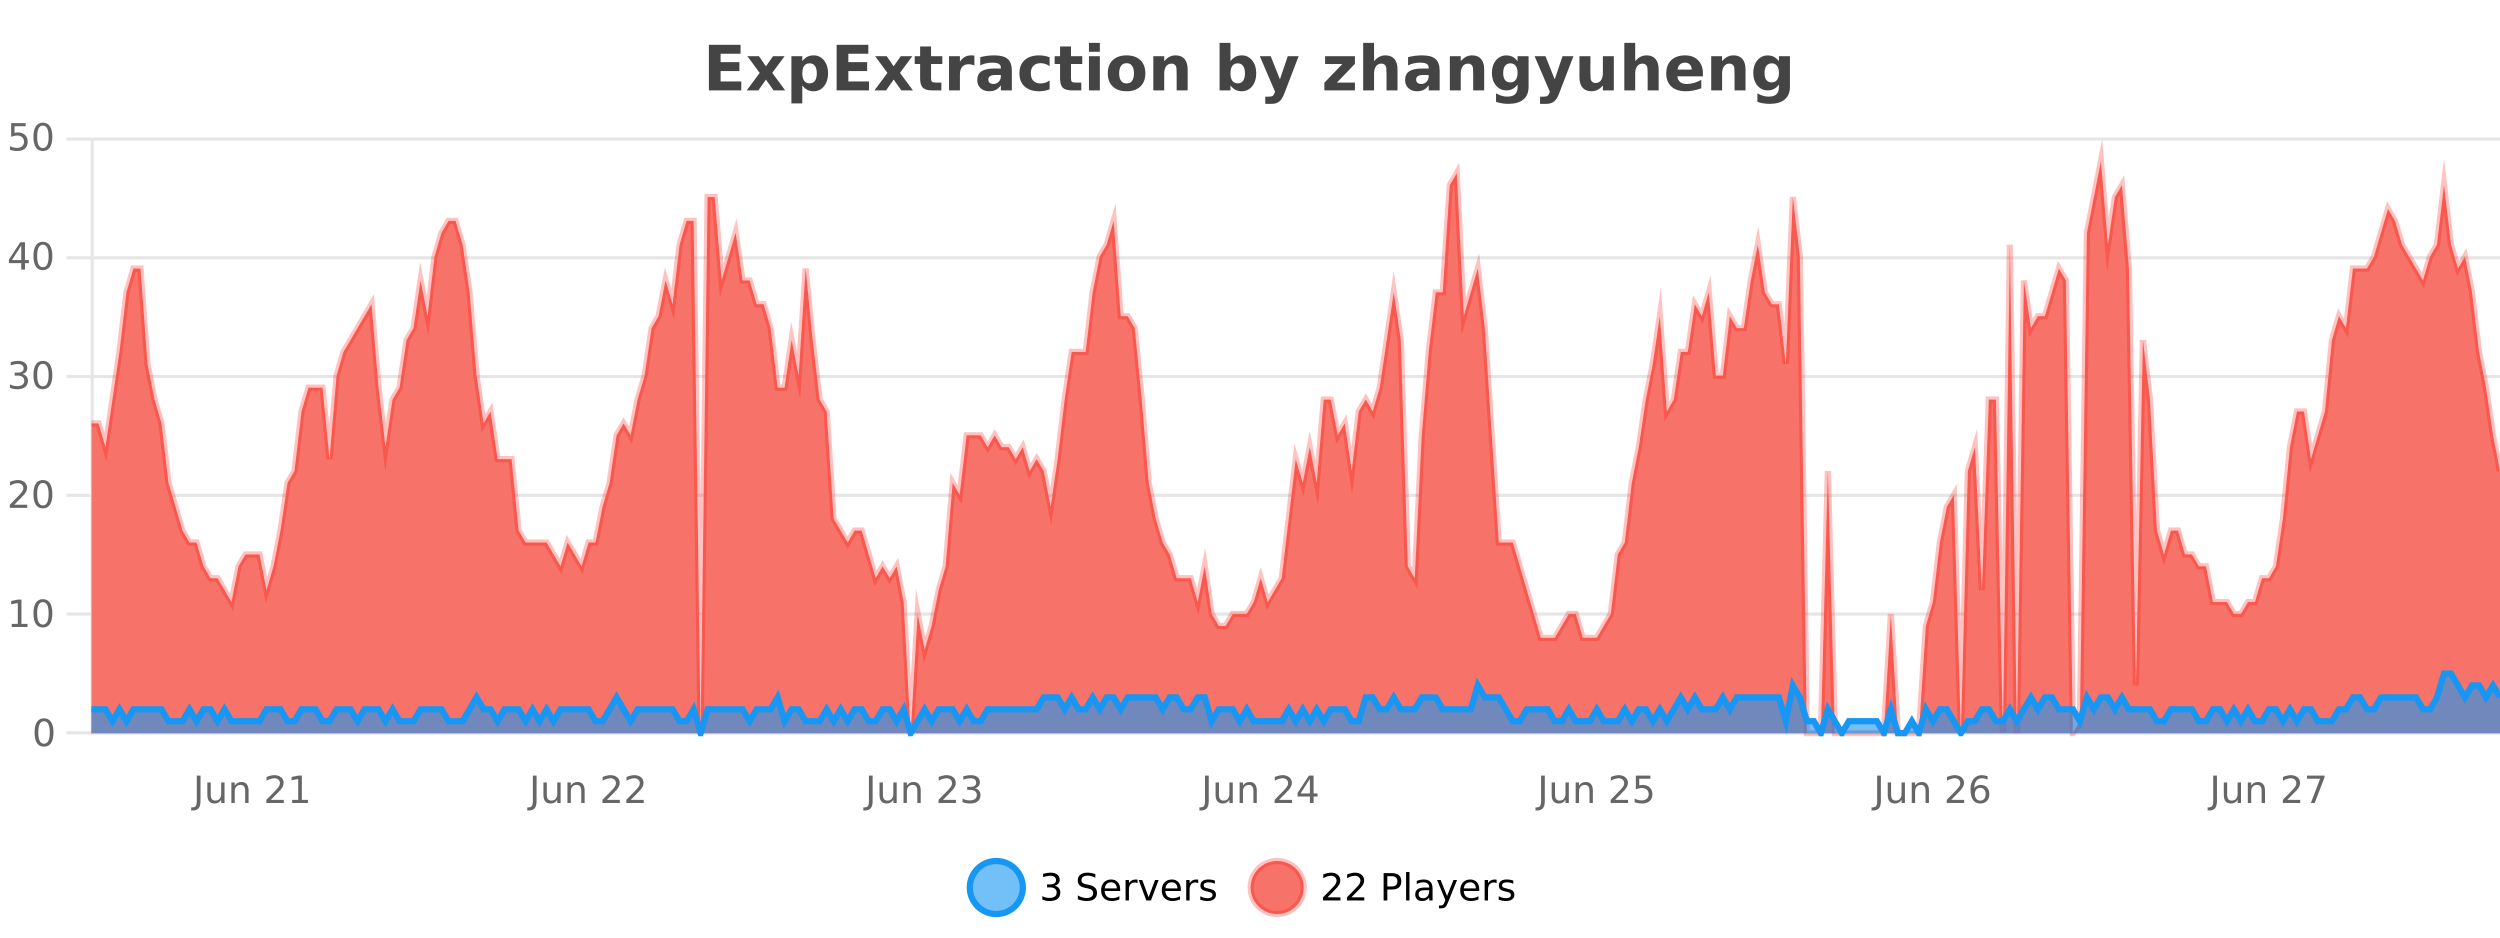 <?xml version="1.0" encoding="UTF-8"?>
<svg xmlns="http://www.w3.org/2000/svg" xmlns:xlink="http://www.w3.org/1999/xlink" width="800pt" height="300pt" viewBox="0 0 800 300" version="1.1">
<defs>
<clipPath id="clip1">
  <path d="M 282 263 L 356 263 L 356 300 L 282 300 Z M 282 263 "/>
</clipPath>
<clipPath id="clip2">
  <path d="M 371 263 L 446 263 L 446 300 L 371 300 Z M 371 263 "/>
</clipPath>
<clipPath id="clip3">
  <path d="M 29.27 51 L 800 51 L 800 234.602 L 29.27 234.602 Z M 29.27 51 "/>
</clipPath>
<clipPath id="clip4">
  <path d="M 28.27 43 L 800 43 L 800 235.602 L 28.27 235.602 Z M 28.27 43 "/>
</clipPath>
<clipPath id="clip5">
  <path d="M 29.27 215 L 800 215 L 800 234.602 L 29.27 234.602 Z M 29.27 215 "/>
</clipPath>
<clipPath id="clip6">
  <path d="M 28.27 187 L 800 187 L 800 235.602 L 28.27 235.602 Z M 28.27 187 "/>
</clipPath>
</defs>
<g id="surface1699396">
<rect x="0" y="0" width="800" height="300" style="fill:rgb(100%,100%,100%);fill-opacity:1;stroke:none;"/>
<path style="fill:none;stroke-width:1;stroke-linecap:butt;stroke-linejoin:miter;stroke:rgb(0%,0%,0%);stroke-opacity:0.098;stroke-miterlimit:10;" d="M 30 234.5 L 800 234.5 "/>
<path style="fill:none;stroke-width:1;stroke-linecap:butt;stroke-linejoin:miter;stroke:rgb(0%,0%,0%);stroke-opacity:0.098;stroke-miterlimit:10;" d="M 21.27 234.5 L 29 234.5 "/>
<path style="fill:none;stroke-width:1;stroke-linecap:butt;stroke-linejoin:miter;stroke:rgb(0%,0%,0%);stroke-opacity:0.098;stroke-miterlimit:10;" d="M 30 196.5 L 800 196.5 "/>
<path style="fill:none;stroke-width:1;stroke-linecap:butt;stroke-linejoin:miter;stroke:rgb(0%,0%,0%);stroke-opacity:0.098;stroke-miterlimit:10;" d="M 21.27 196.5 L 29 196.5 "/>
<path style="fill:none;stroke-width:1;stroke-linecap:butt;stroke-linejoin:miter;stroke:rgb(0%,0%,0%);stroke-opacity:0.098;stroke-miterlimit:10;" d="M 30 158.5 L 800 158.5 "/>
<path style="fill:none;stroke-width:1;stroke-linecap:butt;stroke-linejoin:miter;stroke:rgb(0%,0%,0%);stroke-opacity:0.098;stroke-miterlimit:10;" d="M 21.27 158.5 L 29 158.5 "/>
<path style="fill:none;stroke-width:1;stroke-linecap:butt;stroke-linejoin:miter;stroke:rgb(0%,0%,0%);stroke-opacity:0.098;stroke-miterlimit:10;" d="M 30 120.5 L 800 120.5 "/>
<path style="fill:none;stroke-width:1;stroke-linecap:butt;stroke-linejoin:miter;stroke:rgb(0%,0%,0%);stroke-opacity:0.098;stroke-miterlimit:10;" d="M 21.27 120.5 L 29 120.5 "/>
<path style="fill:none;stroke-width:1;stroke-linecap:butt;stroke-linejoin:miter;stroke:rgb(0%,0%,0%);stroke-opacity:0.098;stroke-miterlimit:10;" d="M 30 82.5 L 800 82.5 "/>
<path style="fill:none;stroke-width:1;stroke-linecap:butt;stroke-linejoin:miter;stroke:rgb(0%,0%,0%);stroke-opacity:0.098;stroke-miterlimit:10;" d="M 21.27 82.5 L 29 82.5 "/>
<path style="fill:none;stroke-width:1;stroke-linecap:butt;stroke-linejoin:miter;stroke:rgb(0%,0%,0%);stroke-opacity:0.098;stroke-miterlimit:10;" d="M 30 44.5 L 800 44.5 "/>
<path style="fill:none;stroke-width:1;stroke-linecap:butt;stroke-linejoin:miter;stroke:rgb(0%,0%,0%);stroke-opacity:0.098;stroke-miterlimit:10;" d="M 21.27 44.5 L 29 44.5 "/>
<path style=" stroke:none;fill-rule:nonzero;fill:rgb(9.02%,58.824%,95.294%);fill-opacity:0.6;" d="M 327.305 284 C 327.305 288.688 323.508 292.484 318.82 292.484 C 314.133 292.484 310.336 288.688 310.336 284 C 310.336 279.312 314.133 275.516 318.82 275.516 C 323.508 275.516 327.305 279.312 327.305 284 Z M 327.305 284 "/>
<g clip-path="url(#clip1)" clip-rule="nonzero">
<path style="fill:none;stroke-width:2;stroke-linecap:butt;stroke-linejoin:miter;stroke:rgb(9.02%,58.824%,95.294%);stroke-opacity:1;stroke-miterlimit:10;" d="M 327.305 284 C 327.305 288.688 323.508 292.484 318.82 292.484 C 314.133 292.484 310.336 288.688 310.336 284 C 310.336 279.312 314.133 275.516 318.82 275.516 C 323.508 275.516 327.305 279.312 327.305 284 Z M 327.305 284 "/>
</g>
<path style=" stroke:none;fill-rule:nonzero;fill:rgb(0%,0%,0%);fill-opacity:1;" d="M 337.508 283.438 C 338.07 283.562 338.508 283.82 338.82 284.203 C 339.141 284.578 339.305 285.047 339.305 285.609 C 339.305 286.477 339.008 287.148 338.414 287.625 C 337.82 288.094 336.977 288.328 335.883 288.328 C 335.516 288.328 335.137 288.289 334.742 288.219 C 334.355 288.148 333.961 288.039 333.555 287.891 L 333.555 286.75 C 333.875 286.938 334.23 287.086 334.617 287.188 C 335.012 287.281 335.422 287.328 335.852 287.328 C 336.59 287.328 337.152 287.184 337.539 286.891 C 337.934 286.602 338.133 286.172 338.133 285.609 C 338.133 285.102 337.949 284.699 337.586 284.406 C 337.219 284.117 336.719 283.969 336.086 283.969 L 335.055 283.969 L 335.055 283 L 336.133 283 C 336.703 283 337.148 282.887 337.461 282.656 C 337.773 282.418 337.93 282.078 337.93 281.641 C 337.93 281.195 337.766 280.852 337.445 280.609 C 337.133 280.371 336.68 280.25 336.086 280.25 C 335.75 280.25 335.398 280.289 335.023 280.359 C 334.656 280.422 334.25 280.527 333.805 280.672 L 333.805 279.625 C 334.262 279.5 334.684 279.406 335.07 279.344 C 335.465 279.281 335.836 279.25 336.18 279.25 C 337.086 279.25 337.797 279.453 338.32 279.859 C 338.84 280.266 339.102 280.82 339.102 281.516 C 339.102 282.008 338.961 282.418 338.68 282.75 C 338.406 283.086 338.016 283.312 337.508 283.438 Z M 350.508 279.688 L 350.508 280.844 C 350.059 280.637 349.633 280.48 349.227 280.375 C 348.828 280.262 348.449 280.203 348.086 280.203 C 347.438 280.203 346.938 280.328 346.586 280.578 C 346.242 280.828 346.07 281.188 346.07 281.656 C 346.07 282.043 346.184 282.336 346.414 282.531 C 346.641 282.73 347.086 282.887 347.742 283 L 348.445 283.156 C 349.328 283.324 349.98 283.621 350.398 284.047 C 350.824 284.465 351.039 285.027 351.039 285.734 C 351.039 286.59 350.75 287.234 350.18 287.672 C 349.617 288.109 348.781 288.328 347.68 288.328 C 347.273 288.328 346.836 288.281 346.367 288.188 C 345.898 288.094 345.414 287.953 344.914 287.766 L 344.914 286.547 C 345.391 286.82 345.859 287.023 346.32 287.156 C 346.789 287.293 347.242 287.359 347.68 287.359 C 348.355 287.359 348.875 287.23 349.242 286.969 C 349.617 286.699 349.805 286.32 349.805 285.828 C 349.805 285.402 349.668 285.07 349.398 284.828 C 349.137 284.578 348.703 284.398 348.102 284.281 L 347.383 284.141 C 346.496 283.965 345.855 283.688 345.461 283.312 C 345.074 282.938 344.883 282.418 344.883 281.75 C 344.883 280.969 345.152 280.359 345.695 279.922 C 346.234 279.477 346.984 279.25 347.945 279.25 C 348.359 279.25 348.777 279.289 349.195 279.359 C 349.621 279.434 350.059 279.543 350.508 279.688 Z M 358.453 284.609 L 358.453 285.125 L 353.484 285.125 C 353.535 285.875 353.758 286.445 354.156 286.828 C 354.562 287.215 355.117 287.406 355.828 287.406 C 356.242 287.406 356.645 287.359 357.031 287.266 C 357.426 287.164 357.816 287.008 358.203 286.797 L 358.203 287.828 C 357.805 287.984 357.406 288.105 357 288.188 C 356.594 288.281 356.18 288.328 355.766 288.328 C 354.723 288.328 353.895 288.027 353.281 287.422 C 352.664 286.809 352.359 285.98 352.359 284.938 C 352.359 283.867 352.648 283.016 353.234 282.391 C 353.816 281.758 354.598 281.438 355.578 281.438 C 356.461 281.438 357.16 281.727 357.672 282.297 C 358.191 282.859 358.453 283.633 358.453 284.609 Z M 357.375 284.281 C 357.363 283.699 357.195 283.23 356.875 282.875 C 356.551 282.523 356.125 282.344 355.594 282.344 C 354.988 282.344 354.504 282.516 354.141 282.859 C 353.785 283.203 353.582 283.684 353.531 284.297 Z M 364.023 282.594 C 363.898 282.531 363.762 282.484 363.617 282.453 C 363.48 282.414 363.324 282.391 363.148 282.391 C 362.543 282.391 362.074 282.59 361.742 282.984 C 361.418 283.383 361.258 283.953 361.258 284.703 L 361.258 288.156 L 360.18 288.156 L 360.18 281.594 L 361.258 281.594 L 361.258 282.609 C 361.484 282.215 361.781 281.922 362.148 281.734 C 362.512 281.539 362.953 281.438 363.477 281.438 C 363.547 281.438 363.625 281.445 363.711 281.453 C 363.805 281.465 363.902 281.48 364.008 281.5 Z M 364.375 281.594 L 365.516 281.594 L 367.562 287.094 L 369.625 281.594 L 370.766 281.594 L 368.297 288.156 L 366.828 288.156 Z M 377.867 284.609 L 377.867 285.125 L 372.898 285.125 C 372.949 285.875 373.172 286.445 373.57 286.828 C 373.977 287.215 374.531 287.406 375.242 287.406 C 375.656 287.406 376.059 287.359 376.445 287.266 C 376.84 287.164 377.23 287.008 377.617 286.797 L 377.617 287.828 C 377.219 287.984 376.82 288.105 376.414 288.188 C 376.008 288.281 375.594 288.328 375.18 288.328 C 374.137 288.328 373.309 288.027 372.695 287.422 C 372.078 286.809 371.773 285.98 371.773 284.938 C 371.773 283.867 372.062 283.016 372.648 282.391 C 373.23 281.758 374.012 281.438 374.992 281.438 C 375.875 281.438 376.574 281.727 377.086 282.297 C 377.605 282.859 377.867 283.633 377.867 284.609 Z M 376.789 284.281 C 376.777 283.699 376.609 283.23 376.289 282.875 C 375.965 282.523 375.539 282.344 375.008 282.344 C 374.402 282.344 373.918 282.516 373.555 282.859 C 373.199 283.203 372.996 283.684 372.945 284.297 Z M 383.438 282.594 C 383.312 282.531 383.176 282.484 383.031 282.453 C 382.895 282.414 382.738 282.391 382.562 282.391 C 381.957 282.391 381.488 282.59 381.156 282.984 C 380.832 283.383 380.672 283.953 380.672 284.703 L 380.672 288.156 L 379.594 288.156 L 379.594 281.594 L 380.672 281.594 L 380.672 282.609 C 380.898 282.215 381.195 281.922 381.562 281.734 C 381.926 281.539 382.367 281.438 382.891 281.438 C 382.961 281.438 383.039 281.445 383.125 281.453 C 383.219 281.465 383.316 281.48 383.422 281.5 Z M 388.75 281.781 L 388.75 282.812 C 388.445 282.656 388.129 282.543 387.797 282.469 C 387.473 282.387 387.133 282.344 386.781 282.344 C 386.25 282.344 385.848 282.43 385.578 282.594 C 385.305 282.75 385.172 282.996 385.172 283.328 C 385.172 283.578 385.266 283.777 385.453 283.922 C 385.648 284.059 386.039 284.188 386.625 284.312 L 386.984 284.406 C 387.754 284.562 388.301 284.793 388.625 285.094 C 388.945 285.398 389.109 285.812 389.109 286.344 C 389.109 286.961 388.863 287.445 388.375 287.797 C 387.895 288.152 387.234 288.328 386.391 288.328 C 386.035 288.328 385.664 288.289 385.281 288.219 C 384.906 288.156 384.508 288.059 384.094 287.922 L 384.094 286.797 C 384.488 287.008 384.879 287.164 385.266 287.266 C 385.648 287.371 386.035 287.422 386.422 287.422 C 386.922 287.422 387.305 287.34 387.578 287.172 C 387.859 286.996 388 286.746 388 286.422 C 388 286.133 387.898 285.906 387.703 285.75 C 387.504 285.594 387.07 285.445 386.406 285.297 L 386.031 285.219 C 385.363 285.074 384.879 284.855 384.578 284.562 C 384.285 284.273 384.141 283.875 384.141 283.375 C 384.141 282.75 384.359 282.273 384.797 281.938 C 385.234 281.605 385.852 281.438 386.656 281.438 C 387.051 281.438 387.426 281.469 387.781 281.531 C 388.133 281.586 388.457 281.668 388.75 281.781 Z M 328.82 277.016 "/>
<path style=" stroke:none;fill-rule:nonzero;fill:rgb(96.863%,44.706%,40.784%);fill-opacity:1;" d="M 417.172 284 C 417.172 288.688 413.375 292.484 408.688 292.484 C 404 292.484 400.203 288.688 400.203 284 C 400.203 279.312 404 275.516 408.688 275.516 C 413.375 275.516 417.172 279.312 417.172 284 Z M 417.172 284 "/>
<g clip-path="url(#clip2)" clip-rule="nonzero">
<path style="fill:none;stroke-width:2;stroke-linecap:butt;stroke-linejoin:miter;stroke:rgb(100%,4.706%,0%);stroke-opacity:0.247;stroke-miterlimit:10;" d="M 417.172 284 C 417.172 288.688 413.375 292.484 408.688 292.484 C 404 292.484 400.203 288.688 400.203 284 C 400.203 279.312 404 275.516 408.688 275.516 C 413.375 275.516 417.172 279.312 417.172 284 Z M 417.172 284 "/>
</g>
<path style=" stroke:none;fill-rule:nonzero;fill:rgb(0%,0%,0%);fill-opacity:1;" d="M 424.797 287.156 L 428.938 287.156 L 428.938 288.156 L 423.375 288.156 L 423.375 287.156 C 423.82 286.699 424.43 286.078 425.203 285.297 C 425.984 284.508 426.473 283.996 426.672 283.766 C 427.055 283.352 427.32 282.996 427.469 282.703 C 427.625 282.402 427.703 282.109 427.703 281.828 C 427.703 281.359 427.535 280.98 427.203 280.688 C 426.879 280.398 426.457 280.25 425.938 280.25 C 425.562 280.25 425.164 280.312 424.75 280.438 C 424.344 280.562 423.906 280.762 423.438 281.031 L 423.438 279.828 C 423.914 279.641 424.359 279.5 424.766 279.406 C 425.18 279.305 425.562 279.25 425.906 279.25 C 426.812 279.25 427.535 279.48 428.078 279.938 C 428.617 280.387 428.891 280.992 428.891 281.75 C 428.891 282.105 428.82 282.445 428.688 282.766 C 428.551 283.09 428.305 283.469 427.953 283.906 C 427.848 284.023 427.535 284.352 427.016 284.891 C 426.492 285.434 425.754 286.188 424.797 287.156 Z M 432.434 287.156 L 436.574 287.156 L 436.574 288.156 L 431.012 288.156 L 431.012 287.156 C 431.457 286.699 432.066 286.078 432.84 285.297 C 433.621 284.508 434.109 283.996 434.309 283.766 C 434.691 283.352 434.957 282.996 435.105 282.703 C 435.262 282.402 435.34 282.109 435.34 281.828 C 435.34 281.359 435.172 280.98 434.84 280.688 C 434.516 280.398 434.094 280.25 433.574 280.25 C 433.199 280.25 432.801 280.312 432.387 280.438 C 431.98 280.562 431.543 280.762 431.074 281.031 L 431.074 279.828 C 431.551 279.641 431.996 279.5 432.402 279.406 C 432.816 279.305 433.199 279.25 433.543 279.25 C 434.449 279.25 435.172 279.48 435.715 279.938 C 436.254 280.387 436.527 280.992 436.527 281.75 C 436.527 282.105 436.457 282.445 436.324 282.766 C 436.188 283.09 435.941 283.469 435.59 283.906 C 435.484 284.023 435.172 284.352 434.652 284.891 C 434.129 285.434 433.391 286.188 432.434 287.156 Z M 443.945 280.375 L 443.945 283.672 L 445.43 283.672 C 445.98 283.672 446.406 283.531 446.711 283.25 C 447.012 282.961 447.164 282.547 447.164 282.016 C 447.164 281.496 447.012 281.094 446.711 280.812 C 446.406 280.523 445.98 280.375 445.43 280.375 Z M 442.758 279.406 L 445.43 279.406 C 446.418 279.406 447.164 279.633 447.664 280.078 C 448.164 280.516 448.414 281.164 448.414 282.016 C 448.414 282.883 448.164 283.539 447.664 283.984 C 447.164 284.422 446.418 284.641 445.43 284.641 L 443.945 284.641 L 443.945 288.156 L 442.758 288.156 Z M 449.945 279.031 L 451.023 279.031 L 451.023 288.156 L 449.945 288.156 Z M 456.266 284.859 C 455.398 284.859 454.797 284.961 454.453 285.156 C 454.117 285.355 453.953 285.695 453.953 286.172 C 453.953 286.559 454.078 286.867 454.328 287.094 C 454.586 287.312 454.93 287.422 455.359 287.422 C 455.961 287.422 456.441 287.215 456.797 286.797 C 457.16 286.371 457.344 285.805 457.344 285.094 L 457.344 284.859 Z M 458.422 284.406 L 458.422 288.156 L 457.344 288.156 L 457.344 287.156 C 457.094 287.555 456.785 287.852 456.422 288.047 C 456.055 288.234 455.609 288.328 455.078 288.328 C 454.398 288.328 453.863 288.141 453.469 287.766 C 453.07 287.383 452.875 286.875 452.875 286.25 C 452.875 285.512 453.117 284.953 453.609 284.578 C 454.109 284.203 454.848 284.016 455.828 284.016 L 457.344 284.016 L 457.344 283.906 C 457.344 283.406 457.176 283.023 456.844 282.75 C 456.52 282.48 456.066 282.344 455.484 282.344 C 455.109 282.344 454.738 282.391 454.375 282.484 C 454.02 282.578 453.68 282.715 453.359 282.891 L 453.359 281.891 C 453.754 281.734 454.133 281.621 454.5 281.547 C 454.875 281.477 455.238 281.438 455.594 281.438 C 456.539 281.438 457.25 281.684 457.719 282.172 C 458.188 282.664 458.422 283.406 458.422 284.406 Z M 463.367 288.766 C 463.062 289.547 462.766 290.055 462.477 290.297 C 462.184 290.535 461.797 290.656 461.32 290.656 L 460.461 290.656 L 460.461 289.75 L 461.086 289.75 C 461.387 289.75 461.617 289.676 461.773 289.531 C 461.938 289.395 462.121 289.066 462.32 288.547 L 462.523 288.047 L 459.867 281.594 L 461.008 281.594 L 463.055 286.719 L 465.117 281.594 L 466.258 281.594 Z M 473.359 284.609 L 473.359 285.125 L 468.391 285.125 C 468.441 285.875 468.664 286.445 469.062 286.828 C 469.469 287.215 470.023 287.406 470.734 287.406 C 471.148 287.406 471.551 287.359 471.938 287.266 C 472.332 287.164 472.723 287.008 473.109 286.797 L 473.109 287.828 C 472.711 287.984 472.312 288.105 471.906 288.188 C 471.5 288.281 471.086 288.328 470.672 288.328 C 469.629 288.328 468.801 288.027 468.188 287.422 C 467.57 286.809 467.266 285.98 467.266 284.938 C 467.266 283.867 467.555 283.016 468.141 282.391 C 468.723 281.758 469.504 281.438 470.484 281.438 C 471.367 281.438 472.066 281.727 472.578 282.297 C 473.098 282.859 473.359 283.633 473.359 284.609 Z M 472.281 284.281 C 472.27 283.699 472.102 283.23 471.781 282.875 C 471.457 282.523 471.031 282.344 470.5 282.344 C 469.895 282.344 469.41 282.516 469.047 282.859 C 468.691 283.203 468.488 283.684 468.438 284.297 Z M 478.93 282.594 C 478.805 282.531 478.668 282.484 478.523 282.453 C 478.387 282.414 478.23 282.391 478.055 282.391 C 477.449 282.391 476.98 282.59 476.648 282.984 C 476.324 283.383 476.164 283.953 476.164 284.703 L 476.164 288.156 L 475.086 288.156 L 475.086 281.594 L 476.164 281.594 L 476.164 282.609 C 476.391 282.215 476.688 281.922 477.055 281.734 C 477.418 281.539 477.859 281.438 478.383 281.438 C 478.453 281.438 478.531 281.445 478.617 281.453 C 478.711 281.465 478.809 281.48 478.914 281.5 Z M 484.242 281.781 L 484.242 282.812 C 483.938 282.656 483.621 282.543 483.289 282.469 C 482.965 282.387 482.625 282.344 482.273 282.344 C 481.742 282.344 481.34 282.43 481.07 282.594 C 480.797 282.75 480.664 282.996 480.664 283.328 C 480.664 283.578 480.758 283.777 480.945 283.922 C 481.141 284.059 481.531 284.188 482.117 284.312 L 482.477 284.406 C 483.246 284.562 483.793 284.793 484.117 285.094 C 484.438 285.398 484.602 285.812 484.602 286.344 C 484.602 286.961 484.355 287.445 483.867 287.797 C 483.387 288.152 482.727 288.328 481.883 288.328 C 481.527 288.328 481.156 288.289 480.773 288.219 C 480.398 288.156 480 288.059 479.586 287.922 L 479.586 286.797 C 479.98 287.008 480.371 287.164 480.758 287.266 C 481.141 287.371 481.527 287.422 481.914 287.422 C 482.414 287.422 482.797 287.34 483.07 287.172 C 483.352 286.996 483.492 286.746 483.492 286.422 C 483.492 286.133 483.391 285.906 483.195 285.75 C 482.996 285.594 482.562 285.445 481.898 285.297 L 481.523 285.219 C 480.855 285.074 480.371 284.855 480.07 284.562 C 479.777 284.273 479.633 283.875 479.633 283.375 C 479.633 282.75 479.852 282.273 480.289 281.938 C 480.727 281.605 481.344 281.438 482.148 281.438 C 482.543 281.438 482.918 281.469 483.273 281.531 C 483.625 281.586 483.949 281.668 484.242 281.781 Z M 418.688 277.016 "/>
<path style=" stroke:none;fill-rule:nonzero;fill:rgb(26.667%,26.667%,26.667%);fill-opacity:1;" d="M 226.844 14.344 L 236.984 14.344 L 236.984 17.188 L 230.594 17.188 L 230.594 19.891 L 236.609 19.891 L 236.609 22.734 L 230.594 22.734 L 230.594 26.078 L 237.203 26.078 L 237.203 28.922 L 226.844 28.922 Z M 243.102 23.328 L 239.164 17.984 L 242.867 17.984 L 245.102 21.219 L 247.367 17.984 L 251.07 17.984 L 247.117 23.312 L 251.258 28.922 L 247.555 28.922 L 245.102 25.469 L 242.664 28.922 L 238.961 28.922 Z M 256.734 27.344 L 256.734 33.078 L 253.25 33.078 L 253.25 17.984 L 256.734 17.984 L 256.734 19.578 C 257.223 18.945 257.758 18.477 258.344 18.172 C 258.926 17.871 259.598 17.719 260.359 17.719 C 261.711 17.719 262.82 18.258 263.688 19.328 C 264.551 20.402 264.984 21.781 264.984 23.469 C 264.984 25.148 264.551 26.523 263.688 27.594 C 262.82 28.668 261.711 29.203 260.359 29.203 C 259.598 29.203 258.926 29.051 258.344 28.75 C 257.758 28.449 257.223 27.98 256.734 27.344 Z M 259.062 20.266 C 258.312 20.266 257.734 20.543 257.328 21.094 C 256.93 21.637 256.734 22.43 256.734 23.469 C 256.734 24.5 256.93 25.293 257.328 25.844 C 257.734 26.398 258.312 26.672 259.062 26.672 C 259.812 26.672 260.383 26.402 260.781 25.859 C 261.176 25.309 261.375 24.512 261.375 23.469 C 261.375 22.43 261.176 21.637 260.781 21.094 C 260.383 20.543 259.812 20.266 259.062 20.266 Z M 267.723 14.344 L 277.863 14.344 L 277.863 17.188 L 271.473 17.188 L 271.473 19.891 L 277.488 19.891 L 277.488 22.734 L 271.473 22.734 L 271.473 26.078 L 278.082 26.078 L 278.082 28.922 L 267.723 28.922 Z M 283.977 23.328 L 280.039 17.984 L 283.742 17.984 L 285.977 21.219 L 288.242 17.984 L 291.945 17.984 L 287.992 23.312 L 292.133 28.922 L 288.43 28.922 L 285.977 25.469 L 283.539 28.922 L 279.836 28.922 Z M 297.941 14.875 L 297.941 17.984 L 301.551 17.984 L 301.551 20.484 L 297.941 20.484 L 297.941 25.125 C 297.941 25.637 298.039 25.98 298.238 26.156 C 298.445 26.336 298.848 26.422 299.441 26.422 L 301.238 26.422 L 301.238 28.922 L 298.238 28.922 C 296.863 28.922 295.883 28.637 295.301 28.062 C 294.727 27.48 294.441 26.5 294.441 25.125 L 294.441 20.484 L 292.707 20.484 L 292.707 17.984 L 294.441 17.984 L 294.441 14.875 Z M 311.812 20.969 C 311.5 20.824 311.191 20.719 310.891 20.656 C 310.586 20.586 310.285 20.547 309.984 20.547 C 309.078 20.547 308.379 20.836 307.891 21.406 C 307.41 21.98 307.172 22.805 307.172 23.875 L 307.172 28.922 L 303.688 28.922 L 303.688 17.984 L 307.172 17.984 L 307.172 19.781 C 307.617 19.062 308.133 18.543 308.719 18.219 C 309.301 17.887 310 17.719 310.812 17.719 C 310.938 17.719 311.066 17.727 311.203 17.734 C 311.336 17.746 311.535 17.766 311.797 17.797 Z M 318.445 24 C 317.715 24 317.168 24.125 316.805 24.375 C 316.438 24.617 316.258 24.98 316.258 25.469 C 316.258 25.906 316.402 26.25 316.695 26.5 C 316.996 26.75 317.406 26.875 317.93 26.875 C 318.586 26.875 319.137 26.641 319.586 26.172 C 320.043 25.703 320.273 25.117 320.273 24.406 L 320.273 24 Z M 323.789 22.688 L 323.789 28.922 L 320.273 28.922 L 320.273 27.297 C 319.805 27.965 319.273 28.449 318.68 28.75 C 318.094 29.051 317.383 29.203 316.539 29.203 C 315.414 29.203 314.496 28.875 313.789 28.219 C 313.078 27.555 312.727 26.695 312.727 25.641 C 312.727 24.359 313.164 23.422 314.039 22.828 C 314.922 22.227 316.312 21.922 318.211 21.922 L 320.273 21.922 L 320.273 21.641 C 320.273 21.09 320.055 20.688 319.617 20.438 C 319.18 20.18 318.496 20.047 317.57 20.047 C 316.82 20.047 316.121 20.125 315.477 20.281 C 314.828 20.43 314.23 20.648 313.68 20.938 L 313.68 18.281 C 314.43 18.094 315.18 17.953 315.93 17.859 C 316.688 17.766 317.449 17.719 318.211 17.719 C 320.18 17.719 321.602 18.109 322.477 18.891 C 323.352 19.664 323.789 20.93 323.789 22.688 Z M 335.875 18.328 L 335.875 21.172 C 335.406 20.852 334.93 20.609 334.453 20.453 C 333.973 20.297 333.473 20.219 332.953 20.219 C 331.984 20.219 331.223 20.508 330.672 21.078 C 330.129 21.641 329.859 22.438 329.859 23.469 C 329.859 24.492 330.129 25.289 330.672 25.859 C 331.223 26.422 331.984 26.703 332.953 26.703 C 333.504 26.703 334.023 26.625 334.516 26.469 C 335.004 26.305 335.457 26.059 335.875 25.734 L 335.875 28.594 C 335.332 28.805 334.781 28.953 334.219 29.047 C 333.656 29.148 333.086 29.203 332.516 29.203 C 330.547 29.203 329.004 28.699 327.891 27.688 C 326.773 26.68 326.219 25.273 326.219 23.469 C 326.219 21.656 326.773 20.246 327.891 19.234 C 329.004 18.227 330.547 17.719 332.516 17.719 C 333.086 17.719 333.648 17.773 334.203 17.875 C 334.766 17.969 335.32 18.121 335.875 18.328 Z M 342.719 14.875 L 342.719 17.984 L 346.328 17.984 L 346.328 20.484 L 342.719 20.484 L 342.719 25.125 C 342.719 25.637 342.816 25.98 343.016 26.156 C 343.223 26.336 343.625 26.422 344.219 26.422 L 346.016 26.422 L 346.016 28.922 L 343.016 28.922 C 341.641 28.922 340.66 28.637 340.078 28.062 C 339.504 27.48 339.219 26.5 339.219 25.125 L 339.219 20.484 L 337.484 20.484 L 337.484 17.984 L 339.219 17.984 L 339.219 14.875 Z M 348.465 17.984 L 351.949 17.984 L 351.949 28.922 L 348.465 28.922 Z M 348.465 13.719 L 351.949 13.719 L 351.949 16.578 L 348.465 16.578 Z M 360.523 20.219 C 359.742 20.219 359.148 20.5 358.742 21.062 C 358.336 21.617 358.133 22.418 358.133 23.469 C 358.133 24.512 358.336 25.312 358.742 25.875 C 359.148 26.43 359.742 26.703 360.523 26.703 C 361.281 26.703 361.859 26.43 362.258 25.875 C 362.664 25.312 362.867 24.512 362.867 23.469 C 362.867 22.418 362.664 21.617 362.258 21.062 C 361.859 20.5 361.281 20.219 360.523 20.219 Z M 360.523 17.719 C 362.398 17.719 363.859 18.23 364.914 19.25 C 365.977 20.262 366.508 21.668 366.508 23.469 C 366.508 25.262 365.977 26.668 364.914 27.688 C 363.859 28.699 362.398 29.203 360.523 29.203 C 358.625 29.203 357.148 28.699 356.086 27.688 C 355.023 26.668 354.492 25.262 354.492 23.469 C 354.492 21.668 355.023 20.262 356.086 19.25 C 357.148 18.23 358.625 17.719 360.523 17.719 Z M 380.047 22.266 L 380.047 28.922 L 376.531 28.922 L 376.531 23.828 C 376.531 22.883 376.508 22.23 376.469 21.875 C 376.426 21.512 376.352 21.246 376.25 21.078 C 376.113 20.852 375.926 20.672 375.688 20.547 C 375.457 20.422 375.191 20.359 374.891 20.359 C 374.16 20.359 373.586 20.641 373.172 21.203 C 372.754 21.766 372.547 22.547 372.547 23.547 L 372.547 28.922 L 369.062 28.922 L 369.062 17.984 L 372.547 17.984 L 372.547 19.578 C 373.078 18.945 373.641 18.477 374.234 18.172 C 374.828 17.871 375.477 17.719 376.188 17.719 C 377.457 17.719 378.414 18.109 379.062 18.891 C 379.719 19.664 380.047 20.789 380.047 22.266 Z M 396.074 26.672 C 396.824 26.672 397.395 26.402 397.793 25.859 C 398.188 25.309 398.387 24.512 398.387 23.469 C 398.387 22.43 398.188 21.637 397.793 21.094 C 397.395 20.543 396.824 20.266 396.074 20.266 C 395.324 20.266 394.746 20.543 394.34 21.094 C 393.941 21.637 393.746 22.43 393.746 23.469 C 393.746 24.5 393.941 25.293 394.34 25.844 C 394.746 26.398 395.324 26.672 396.074 26.672 Z M 393.746 19.578 C 394.234 18.945 394.77 18.477 395.355 18.172 C 395.938 17.871 396.609 17.719 397.371 17.719 C 398.723 17.719 399.832 18.258 400.699 19.328 C 401.562 20.402 401.996 21.781 401.996 23.469 C 401.996 25.148 401.562 26.523 400.699 27.594 C 399.832 28.668 398.723 29.203 397.371 29.203 C 396.609 29.203 395.938 29.051 395.355 28.75 C 394.77 28.449 394.234 27.98 393.746 27.344 L 393.746 28.922 L 390.262 28.922 L 390.262 13.719 L 393.746 13.719 Z M 403.141 17.984 L 406.625 17.984 L 409.578 25.406 L 412.078 17.984 L 415.562 17.984 L 410.969 29.953 C 410.508 31.172 409.969 32.02 409.344 32.5 C 408.727 32.988 407.922 33.234 406.922 33.234 L 404.891 33.234 L 404.891 30.938 L 405.984 30.938 C 406.578 30.938 407.008 30.844 407.281 30.656 C 407.551 30.469 407.758 30.129 407.906 29.641 L 408.016 29.344 Z M 424.031 17.984 L 433.578 17.984 L 433.578 20.422 L 427.812 26.422 L 433.578 26.422 L 433.578 28.922 L 423.797 28.922 L 423.797 26.484 L 429.547 20.484 L 424.031 20.484 Z M 447.203 22.266 L 447.203 28.922 L 443.688 28.922 L 443.688 23.844 C 443.688 22.887 443.664 22.23 443.625 21.875 C 443.582 21.512 443.508 21.246 443.406 21.078 C 443.27 20.852 443.082 20.672 442.844 20.547 C 442.613 20.422 442.348 20.359 442.047 20.359 C 441.316 20.359 440.742 20.641 440.328 21.203 C 439.91 21.766 439.703 22.547 439.703 23.547 L 439.703 28.922 L 436.219 28.922 L 436.219 13.719 L 439.703 13.719 L 439.703 19.578 C 440.234 18.945 440.797 18.477 441.391 18.172 C 441.984 17.871 442.633 17.719 443.344 17.719 C 444.613 17.719 445.57 18.109 446.219 18.891 C 446.875 19.664 447.203 20.789 447.203 22.266 Z M 455.348 24 C 454.617 24 454.07 24.125 453.707 24.375 C 453.34 24.617 453.16 24.98 453.16 25.469 C 453.16 25.906 453.305 26.25 453.598 26.5 C 453.898 26.75 454.309 26.875 454.832 26.875 C 455.488 26.875 456.039 26.641 456.488 26.172 C 456.945 25.703 457.176 25.117 457.176 24.406 L 457.176 24 Z M 460.691 22.688 L 460.691 28.922 L 457.176 28.922 L 457.176 27.297 C 456.707 27.965 456.176 28.449 455.582 28.75 C 454.996 29.051 454.285 29.203 453.441 29.203 C 452.316 29.203 451.398 28.875 450.691 28.219 C 449.98 27.555 449.629 26.695 449.629 25.641 C 449.629 24.359 450.066 23.422 450.941 22.828 C 451.824 22.227 453.215 21.922 455.113 21.922 L 457.176 21.922 L 457.176 21.641 C 457.176 21.09 456.957 20.688 456.52 20.438 C 456.082 20.18 455.398 20.047 454.473 20.047 C 453.723 20.047 453.023 20.125 452.379 20.281 C 451.73 20.43 451.133 20.648 450.582 20.938 L 450.582 18.281 C 451.332 18.094 452.082 17.953 452.832 17.859 C 453.59 17.766 454.352 17.719 455.113 17.719 C 457.082 17.719 458.504 18.109 459.379 18.891 C 460.254 19.664 460.691 20.93 460.691 22.688 Z M 474.938 22.266 L 474.938 28.922 L 471.422 28.922 L 471.422 23.828 C 471.422 22.883 471.398 22.23 471.359 21.875 C 471.316 21.512 471.242 21.246 471.141 21.078 C 471.004 20.852 470.816 20.672 470.578 20.547 C 470.348 20.422 470.082 20.359 469.781 20.359 C 469.051 20.359 468.477 20.641 468.062 21.203 C 467.645 21.766 467.438 22.547 467.438 23.547 L 467.438 28.922 L 463.953 28.922 L 463.953 17.984 L 467.438 17.984 L 467.438 19.578 C 467.969 18.945 468.531 18.477 469.125 18.172 C 469.719 17.871 470.367 17.719 471.078 17.719 C 472.348 17.719 473.305 18.109 473.953 18.891 C 474.609 19.664 474.938 20.789 474.938 22.266 Z M 485.629 27.062 C 485.148 27.699 484.617 28.168 484.035 28.469 C 483.449 28.773 482.777 28.922 482.02 28.922 C 480.684 28.922 479.582 28.398 478.707 27.344 C 477.84 26.293 477.41 24.953 477.41 23.328 C 477.41 21.695 477.84 20.355 478.707 19.312 C 479.582 18.262 480.684 17.734 482.02 17.734 C 482.777 17.734 483.449 17.887 484.035 18.188 C 484.617 18.492 485.148 18.965 485.629 19.609 L 485.629 17.984 L 489.145 17.984 L 489.145 27.812 C 489.145 29.57 488.586 30.914 487.473 31.844 C 486.367 32.77 484.758 33.234 482.645 33.234 C 481.965 33.234 481.305 33.18 480.66 33.078 C 480.023 32.973 479.383 32.816 478.738 32.609 L 478.738 29.875 C 479.352 30.227 479.949 30.488 480.535 30.656 C 481.117 30.832 481.707 30.922 482.301 30.922 C 483.445 30.922 484.285 30.672 484.816 30.172 C 485.355 29.672 485.629 28.887 485.629 27.812 Z M 483.316 20.266 C 482.598 20.266 482.035 20.531 481.629 21.062 C 481.223 21.594 481.02 22.352 481.02 23.328 C 481.02 24.328 481.211 25.09 481.598 25.609 C 481.992 26.121 482.566 26.375 483.316 26.375 C 484.043 26.375 484.613 26.109 485.02 25.578 C 485.426 25.047 485.629 24.297 485.629 23.328 C 485.629 22.352 485.426 21.594 485.02 21.062 C 484.613 20.531 484.043 20.266 483.316 20.266 Z M 491.07 17.984 L 494.555 17.984 L 497.508 25.406 L 500.008 17.984 L 503.492 17.984 L 498.898 29.953 C 498.438 31.172 497.898 32.02 497.273 32.5 C 496.656 32.988 495.852 33.234 494.852 33.234 L 492.82 33.234 L 492.82 30.938 L 493.914 30.938 C 494.508 30.938 494.938 30.844 495.211 30.656 C 495.48 30.469 495.688 30.129 495.836 29.641 L 495.945 29.344 Z M 505.422 24.656 L 505.422 17.984 L 508.938 17.984 L 508.938 19.078 C 508.938 19.672 508.93 20.418 508.922 21.312 C 508.922 22.211 508.922 22.805 508.922 23.094 C 508.922 23.98 508.941 24.617 508.984 25 C 509.035 25.387 509.113 25.668 509.219 25.844 C 509.363 26.074 509.551 26.25 509.781 26.375 C 510.008 26.5 510.273 26.562 510.578 26.562 C 511.305 26.562 511.879 26.281 512.297 25.719 C 512.711 25.156 512.922 24.383 512.922 23.391 L 512.922 17.984 L 516.422 17.984 L 516.422 28.922 L 512.922 28.922 L 512.922 27.344 C 512.391 27.98 511.828 28.449 511.234 28.75 C 510.648 29.051 510.004 29.203 509.297 29.203 C 508.035 29.203 507.07 28.82 506.406 28.047 C 505.75 27.266 505.422 26.137 505.422 24.656 Z M 530.766 22.266 L 530.766 28.922 L 527.25 28.922 L 527.25 23.844 C 527.25 22.887 527.227 22.23 527.188 21.875 C 527.145 21.512 527.07 21.246 526.969 21.078 C 526.832 20.852 526.645 20.672 526.406 20.547 C 526.176 20.422 525.91 20.359 525.609 20.359 C 524.879 20.359 524.305 20.641 523.891 21.203 C 523.473 21.766 523.266 22.547 523.266 23.547 L 523.266 28.922 L 519.781 28.922 L 519.781 13.719 L 523.266 13.719 L 523.266 19.578 C 523.797 18.945 524.359 18.477 524.953 18.172 C 525.547 17.871 526.195 17.719 526.906 17.719 C 528.176 17.719 529.133 18.109 529.781 18.891 C 530.438 19.664 530.766 20.789 530.766 22.266 Z M 544.93 23.422 L 544.93 24.422 L 536.758 24.422 C 536.84 25.246 537.137 25.859 537.648 26.266 C 538.156 26.672 538.867 26.875 539.773 26.875 C 540.512 26.875 541.266 26.766 542.039 26.547 C 542.809 26.328 543.602 26 544.414 25.562 L 544.414 28.25 C 543.59 28.562 542.762 28.797 541.93 28.953 C 541.105 29.117 540.281 29.203 539.461 29.203 C 537.48 29.203 535.938 28.703 534.836 27.703 C 533.742 26.695 533.195 25.281 533.195 23.469 C 533.195 21.68 533.73 20.273 534.805 19.25 C 535.887 18.23 537.371 17.719 539.258 17.719 C 540.977 17.719 542.352 18.242 543.383 19.281 C 544.414 20.312 544.93 21.695 544.93 23.422 Z M 541.336 22.266 C 541.336 21.602 541.141 21.062 540.758 20.656 C 540.371 20.25 539.867 20.047 539.242 20.047 C 538.562 20.047 538.012 20.242 537.586 20.625 C 537.168 21 536.906 21.547 536.805 22.266 Z M 558.57 22.266 L 558.57 28.922 L 555.055 28.922 L 555.055 23.828 C 555.055 22.883 555.031 22.23 554.992 21.875 C 554.949 21.512 554.875 21.246 554.773 21.078 C 554.637 20.852 554.449 20.672 554.211 20.547 C 553.98 20.422 553.715 20.359 553.414 20.359 C 552.684 20.359 552.109 20.641 551.695 21.203 C 551.277 21.766 551.07 22.547 551.07 23.547 L 551.07 28.922 L 547.586 28.922 L 547.586 17.984 L 551.07 17.984 L 551.07 19.578 C 551.602 18.945 552.164 18.477 552.758 18.172 C 553.352 17.871 554 17.719 554.711 17.719 C 555.98 17.719 556.938 18.109 557.586 18.891 C 558.242 19.664 558.57 20.789 558.57 22.266 Z M 569.262 27.062 C 568.781 27.699 568.25 28.168 567.668 28.469 C 567.082 28.773 566.41 28.922 565.652 28.922 C 564.316 28.922 563.215 28.398 562.34 27.344 C 561.473 26.293 561.043 24.953 561.043 23.328 C 561.043 21.695 561.473 20.355 562.34 19.312 C 563.215 18.262 564.316 17.734 565.652 17.734 C 566.41 17.734 567.082 17.887 567.668 18.188 C 568.25 18.492 568.781 18.965 569.262 19.609 L 569.262 17.984 L 572.777 17.984 L 572.777 27.812 C 572.777 29.57 572.219 30.914 571.105 31.844 C 570 32.77 568.391 33.234 566.277 33.234 C 565.598 33.234 564.938 33.18 564.293 33.078 C 563.656 32.973 563.016 32.816 562.371 32.609 L 562.371 29.875 C 562.984 30.227 563.582 30.488 564.168 30.656 C 564.75 30.832 565.34 30.922 565.934 30.922 C 567.078 30.922 567.918 30.672 568.449 30.172 C 568.988 29.672 569.262 28.887 569.262 27.812 Z M 566.949 20.266 C 566.23 20.266 565.668 20.531 565.262 21.062 C 564.855 21.594 564.652 22.352 564.652 23.328 C 564.652 24.328 564.844 25.09 565.23 25.609 C 565.625 26.121 566.199 26.375 566.949 26.375 C 567.676 26.375 568.246 26.109 568.652 25.578 C 569.059 25.047 569.262 24.297 569.262 23.328 C 569.262 22.352 569.059 21.594 568.652 21.062 C 568.246 20.531 567.676 20.266 566.949 20.266 Z M 225 10.359 "/>
<path style="fill:none;stroke-width:1;stroke-linecap:butt;stroke-linejoin:miter;stroke:rgb(0%,0%,0%);stroke-opacity:0.098;stroke-miterlimit:10;" d="M 29 234.5 L 801 234.5 "/>
<path style=" stroke:none;fill-rule:nonzero;fill:rgb(40%,40%,40%);fill-opacity:1;" d="M 62.973 248.203 L 64.16 248.203 L 64.16 256.344 C 64.16 257.395 63.957 258.16 63.551 258.641 C 63.152 259.117 62.512 259.359 61.629 259.359 L 61.176 259.359 L 61.176 258.359 L 61.551 258.359 C 62.07 258.359 62.434 258.211 62.645 257.922 C 62.863 257.629 62.973 257.102 62.973 256.344 Z M 66.355 254.359 L 66.355 250.391 L 67.434 250.391 L 67.434 254.328 C 67.434 254.945 67.551 255.406 67.793 255.719 C 68.043 256.031 68.406 256.188 68.887 256.188 C 69.469 256.188 69.926 256.008 70.262 255.641 C 70.605 255.266 70.777 254.758 70.777 254.109 L 70.777 250.391 L 71.855 250.391 L 71.855 256.953 L 70.777 256.953 L 70.777 255.938 C 70.516 256.344 70.215 256.648 69.871 256.844 C 69.527 257.031 69.125 257.125 68.668 257.125 C 67.906 257.125 67.328 256.891 66.934 256.422 C 66.547 255.953 66.355 255.266 66.355 254.359 Z M 69.074 250.234 Z M 79.539 252.984 L 79.539 256.953 L 78.461 256.953 L 78.461 253.031 C 78.461 252.406 78.336 251.945 78.086 251.641 C 77.844 251.328 77.484 251.172 77.008 251.172 C 76.422 251.172 75.961 251.359 75.617 251.734 C 75.281 252.102 75.117 252.605 75.117 253.25 L 75.117 256.953 L 74.039 256.953 L 74.039 250.391 L 75.117 250.391 L 75.117 251.406 C 75.375 251.012 75.68 250.719 76.023 250.531 C 76.375 250.336 76.781 250.234 77.242 250.234 C 77.992 250.234 78.559 250.469 78.945 250.938 C 79.34 251.398 79.539 252.078 79.539 252.984 Z M 86.664 255.953 L 90.805 255.953 L 90.805 256.953 L 85.242 256.953 L 85.242 255.953 C 85.688 255.496 86.297 254.875 87.07 254.094 C 87.852 253.305 88.34 252.793 88.539 252.562 C 88.922 252.148 89.188 251.793 89.336 251.5 C 89.492 251.199 89.57 250.906 89.57 250.625 C 89.57 250.156 89.402 249.777 89.07 249.484 C 88.746 249.195 88.324 249.047 87.805 249.047 C 87.43 249.047 87.031 249.109 86.617 249.234 C 86.211 249.359 85.773 249.559 85.305 249.828 L 85.305 248.625 C 85.781 248.438 86.227 248.297 86.633 248.203 C 87.047 248.102 87.43 248.047 87.773 248.047 C 88.68 248.047 89.402 248.277 89.945 248.734 C 90.484 249.184 90.758 249.789 90.758 250.547 C 90.758 250.902 90.688 251.242 90.555 251.562 C 90.418 251.887 90.172 252.266 89.82 252.703 C 89.715 252.82 89.402 253.148 88.883 253.688 C 88.359 254.23 87.621 254.984 86.664 255.953 Z M 93.484 255.953 L 95.422 255.953 L 95.422 249.281 L 93.312 249.703 L 93.312 248.625 L 95.406 248.203 L 96.594 248.203 L 96.594 255.953 L 98.531 255.953 L 98.531 256.953 L 93.484 256.953 Z M 61.801 245.816 "/>
<path style=" stroke:none;fill-rule:nonzero;fill:rgb(40%,40%,40%);fill-opacity:1;" d="M 170.516 248.203 L 171.703 248.203 L 171.703 256.344 C 171.703 257.395 171.5 258.16 171.094 258.641 C 170.695 259.117 170.055 259.359 169.172 259.359 L 168.719 259.359 L 168.719 258.359 L 169.094 258.359 C 169.613 258.359 169.977 258.211 170.188 257.922 C 170.406 257.629 170.516 257.102 170.516 256.344 Z M 173.898 254.359 L 173.898 250.391 L 174.977 250.391 L 174.977 254.328 C 174.977 254.945 175.094 255.406 175.336 255.719 C 175.586 256.031 175.949 256.188 176.43 256.188 C 177.012 256.188 177.469 256.008 177.805 255.641 C 178.148 255.266 178.32 254.758 178.32 254.109 L 178.32 250.391 L 179.398 250.391 L 179.398 256.953 L 178.32 256.953 L 178.32 255.938 C 178.059 256.344 177.758 256.648 177.414 256.844 C 177.07 257.031 176.668 257.125 176.211 257.125 C 175.449 257.125 174.871 256.891 174.477 256.422 C 174.09 255.953 173.898 255.266 173.898 254.359 Z M 176.617 250.234 Z M 187.082 252.984 L 187.082 256.953 L 186.004 256.953 L 186.004 253.031 C 186.004 252.406 185.879 251.945 185.629 251.641 C 185.387 251.328 185.027 251.172 184.551 251.172 C 183.965 251.172 183.504 251.359 183.16 251.734 C 182.824 252.102 182.66 252.605 182.66 253.25 L 182.66 256.953 L 181.582 256.953 L 181.582 250.391 L 182.66 250.391 L 182.66 251.406 C 182.918 251.012 183.223 250.719 183.566 250.531 C 183.918 250.336 184.324 250.234 184.785 250.234 C 185.535 250.234 186.102 250.469 186.488 250.938 C 186.883 251.398 187.082 252.078 187.082 252.984 Z M 194.203 255.953 L 198.344 255.953 L 198.344 256.953 L 192.781 256.953 L 192.781 255.953 C 193.227 255.496 193.836 254.875 194.609 254.094 C 195.391 253.305 195.879 252.793 196.078 252.562 C 196.461 252.148 196.727 251.793 196.875 251.5 C 197.031 251.199 197.109 250.906 197.109 250.625 C 197.109 250.156 196.941 249.777 196.609 249.484 C 196.285 249.195 195.863 249.047 195.344 249.047 C 194.969 249.047 194.57 249.109 194.156 249.234 C 193.75 249.359 193.312 249.559 192.844 249.828 L 192.844 248.625 C 193.32 248.438 193.766 248.297 194.172 248.203 C 194.586 248.102 194.969 248.047 195.312 248.047 C 196.219 248.047 196.941 248.277 197.484 248.734 C 198.023 249.184 198.297 249.789 198.297 250.547 C 198.297 250.902 198.227 251.242 198.094 251.562 C 197.957 251.887 197.711 252.266 197.359 252.703 C 197.254 252.82 196.941 253.148 196.422 253.688 C 195.898 254.23 195.16 254.984 194.203 255.953 Z M 201.84 255.953 L 205.98 255.953 L 205.98 256.953 L 200.418 256.953 L 200.418 255.953 C 200.863 255.496 201.473 254.875 202.246 254.094 C 203.027 253.305 203.516 252.793 203.715 252.562 C 204.098 252.148 204.363 251.793 204.512 251.5 C 204.668 251.199 204.746 250.906 204.746 250.625 C 204.746 250.156 204.578 249.777 204.246 249.484 C 203.922 249.195 203.5 249.047 202.98 249.047 C 202.605 249.047 202.207 249.109 201.793 249.234 C 201.387 249.359 200.949 249.559 200.48 249.828 L 200.48 248.625 C 200.957 248.438 201.402 248.297 201.809 248.203 C 202.223 248.102 202.605 248.047 202.949 248.047 C 203.855 248.047 204.578 248.277 205.121 248.734 C 205.66 249.184 205.934 249.789 205.934 250.547 C 205.934 250.902 205.863 251.242 205.73 251.562 C 205.594 251.887 205.348 252.266 204.996 252.703 C 204.891 252.82 204.578 253.148 204.059 253.688 C 203.535 254.23 202.797 254.984 201.84 255.953 Z M 169.344 245.816 "/>
<path style=" stroke:none;fill-rule:nonzero;fill:rgb(40%,40%,40%);fill-opacity:1;" d="M 278.059 248.203 L 279.246 248.203 L 279.246 256.344 C 279.246 257.395 279.043 258.16 278.637 258.641 C 278.238 259.117 277.598 259.359 276.715 259.359 L 276.262 259.359 L 276.262 258.359 L 276.637 258.359 C 277.156 258.359 277.52 258.211 277.73 257.922 C 277.949 257.629 278.059 257.102 278.059 256.344 Z M 281.441 254.359 L 281.441 250.391 L 282.52 250.391 L 282.52 254.328 C 282.52 254.945 282.637 255.406 282.879 255.719 C 283.129 256.031 283.492 256.188 283.973 256.188 C 284.555 256.188 285.012 256.008 285.348 255.641 C 285.691 255.266 285.863 254.758 285.863 254.109 L 285.863 250.391 L 286.941 250.391 L 286.941 256.953 L 285.863 256.953 L 285.863 255.938 C 285.602 256.344 285.301 256.648 284.957 256.844 C 284.613 257.031 284.211 257.125 283.754 257.125 C 282.992 257.125 282.414 256.891 282.02 256.422 C 281.633 255.953 281.441 255.266 281.441 254.359 Z M 284.16 250.234 Z M 294.625 252.984 L 294.625 256.953 L 293.547 256.953 L 293.547 253.031 C 293.547 252.406 293.422 251.945 293.172 251.641 C 292.93 251.328 292.57 251.172 292.094 251.172 C 291.508 251.172 291.047 251.359 290.703 251.734 C 290.367 252.102 290.203 252.605 290.203 253.25 L 290.203 256.953 L 289.125 256.953 L 289.125 250.391 L 290.203 250.391 L 290.203 251.406 C 290.461 251.012 290.766 250.719 291.109 250.531 C 291.461 250.336 291.867 250.234 292.328 250.234 C 293.078 250.234 293.645 250.469 294.031 250.938 C 294.426 251.398 294.625 252.078 294.625 252.984 Z M 301.75 255.953 L 305.891 255.953 L 305.891 256.953 L 300.328 256.953 L 300.328 255.953 C 300.773 255.496 301.383 254.875 302.156 254.094 C 302.938 253.305 303.426 252.793 303.625 252.562 C 304.008 252.148 304.273 251.793 304.422 251.5 C 304.578 251.199 304.656 250.906 304.656 250.625 C 304.656 250.156 304.488 249.777 304.156 249.484 C 303.832 249.195 303.41 249.047 302.891 249.047 C 302.516 249.047 302.117 249.109 301.703 249.234 C 301.297 249.359 300.859 249.559 300.391 249.828 L 300.391 248.625 C 300.867 248.438 301.312 248.297 301.719 248.203 C 302.133 248.102 302.516 248.047 302.859 248.047 C 303.766 248.047 304.488 248.277 305.031 248.734 C 305.57 249.184 305.844 249.789 305.844 250.547 C 305.844 250.902 305.773 251.242 305.641 251.562 C 305.504 251.887 305.258 252.266 304.906 252.703 C 304.801 252.82 304.488 253.148 303.969 253.688 C 303.445 254.23 302.707 254.984 301.75 255.953 Z M 311.961 252.234 C 312.523 252.359 312.961 252.617 313.273 253 C 313.594 253.375 313.758 253.844 313.758 254.406 C 313.758 255.273 313.461 255.945 312.867 256.422 C 312.273 256.891 311.43 257.125 310.336 257.125 C 309.969 257.125 309.59 257.086 309.195 257.016 C 308.809 256.945 308.414 256.836 308.008 256.688 L 308.008 255.547 C 308.328 255.734 308.684 255.883 309.07 255.984 C 309.465 256.078 309.875 256.125 310.305 256.125 C 311.043 256.125 311.605 255.98 311.992 255.688 C 312.387 255.398 312.586 254.969 312.586 254.406 C 312.586 253.898 312.402 253.496 312.039 253.203 C 311.672 252.914 311.172 252.766 310.539 252.766 L 309.508 252.766 L 309.508 251.797 L 310.586 251.797 C 311.156 251.797 311.602 251.684 311.914 251.453 C 312.227 251.215 312.383 250.875 312.383 250.438 C 312.383 249.992 312.219 249.648 311.898 249.406 C 311.586 249.168 311.133 249.047 310.539 249.047 C 310.203 249.047 309.852 249.086 309.477 249.156 C 309.109 249.219 308.703 249.324 308.258 249.469 L 308.258 248.422 C 308.715 248.297 309.137 248.203 309.523 248.141 C 309.918 248.078 310.289 248.047 310.633 248.047 C 311.539 248.047 312.25 248.25 312.773 248.656 C 313.293 249.062 313.555 249.617 313.555 250.312 C 313.555 250.805 313.414 251.215 313.133 251.547 C 312.859 251.883 312.469 252.109 311.961 252.234 Z M 276.887 245.816 "/>
<path style=" stroke:none;fill-rule:nonzero;fill:rgb(40%,40%,40%);fill-opacity:1;" d="M 385.605 248.203 L 386.793 248.203 L 386.793 256.344 C 386.793 257.395 386.59 258.16 386.184 258.641 C 385.785 259.117 385.145 259.359 384.262 259.359 L 383.809 259.359 L 383.809 258.359 L 384.184 258.359 C 384.703 258.359 385.066 258.211 385.277 257.922 C 385.496 257.629 385.605 257.102 385.605 256.344 Z M 388.988 254.359 L 388.988 250.391 L 390.066 250.391 L 390.066 254.328 C 390.066 254.945 390.184 255.406 390.426 255.719 C 390.676 256.031 391.039 256.188 391.52 256.188 C 392.102 256.188 392.559 256.008 392.895 255.641 C 393.238 255.266 393.41 254.758 393.41 254.109 L 393.41 250.391 L 394.488 250.391 L 394.488 256.953 L 393.41 256.953 L 393.41 255.938 C 393.148 256.344 392.848 256.648 392.504 256.844 C 392.16 257.031 391.758 257.125 391.301 257.125 C 390.539 257.125 389.961 256.891 389.566 256.422 C 389.18 255.953 388.988 255.266 388.988 254.359 Z M 391.707 250.234 Z M 402.172 252.984 L 402.172 256.953 L 401.094 256.953 L 401.094 253.031 C 401.094 252.406 400.969 251.945 400.719 251.641 C 400.477 251.328 400.117 251.172 399.641 251.172 C 399.055 251.172 398.594 251.359 398.25 251.734 C 397.914 252.102 397.75 252.605 397.75 253.25 L 397.75 256.953 L 396.672 256.953 L 396.672 250.391 L 397.75 250.391 L 397.75 251.406 C 398.008 251.012 398.312 250.719 398.656 250.531 C 399.008 250.336 399.414 250.234 399.875 250.234 C 400.625 250.234 401.191 250.469 401.578 250.938 C 401.973 251.398 402.172 252.078 402.172 252.984 Z M 409.297 255.953 L 413.438 255.953 L 413.438 256.953 L 407.875 256.953 L 407.875 255.953 C 408.32 255.496 408.93 254.875 409.703 254.094 C 410.484 253.305 410.973 252.793 411.172 252.562 C 411.555 252.148 411.82 251.793 411.969 251.5 C 412.125 251.199 412.203 250.906 412.203 250.625 C 412.203 250.156 412.035 249.777 411.703 249.484 C 411.379 249.195 410.957 249.047 410.438 249.047 C 410.062 249.047 409.664 249.109 409.25 249.234 C 408.844 249.359 408.406 249.559 407.938 249.828 L 407.938 248.625 C 408.414 248.438 408.859 248.297 409.266 248.203 C 409.68 248.102 410.062 248.047 410.406 248.047 C 411.312 248.047 412.035 248.277 412.578 248.734 C 413.117 249.184 413.391 249.789 413.391 250.547 C 413.391 250.902 413.32 251.242 413.188 251.562 C 413.051 251.887 412.805 252.266 412.453 252.703 C 412.348 252.82 412.035 253.148 411.516 253.688 C 410.992 254.23 410.254 254.984 409.297 255.953 Z M 419.164 249.234 L 416.18 253.906 L 419.164 253.906 Z M 418.852 248.203 L 420.352 248.203 L 420.352 253.906 L 421.602 253.906 L 421.602 254.891 L 420.352 254.891 L 420.352 256.953 L 419.164 256.953 L 419.164 254.891 L 415.227 254.891 L 415.227 253.75 Z M 384.434 245.816 "/>
<path style=" stroke:none;fill-rule:nonzero;fill:rgb(40%,40%,40%);fill-opacity:1;" d="M 493.148 248.203 L 494.336 248.203 L 494.336 256.344 C 494.336 257.395 494.133 258.16 493.727 258.641 C 493.328 259.117 492.688 259.359 491.805 259.359 L 491.352 259.359 L 491.352 258.359 L 491.727 258.359 C 492.246 258.359 492.609 258.211 492.82 257.922 C 493.039 257.629 493.148 257.102 493.148 256.344 Z M 496.531 254.359 L 496.531 250.391 L 497.609 250.391 L 497.609 254.328 C 497.609 254.945 497.727 255.406 497.969 255.719 C 498.219 256.031 498.582 256.188 499.062 256.188 C 499.645 256.188 500.102 256.008 500.438 255.641 C 500.781 255.266 500.953 254.758 500.953 254.109 L 500.953 250.391 L 502.031 250.391 L 502.031 256.953 L 500.953 256.953 L 500.953 255.938 C 500.691 256.344 500.391 256.648 500.047 256.844 C 499.703 257.031 499.301 257.125 498.844 257.125 C 498.082 257.125 497.504 256.891 497.109 256.422 C 496.723 255.953 496.531 255.266 496.531 254.359 Z M 499.25 250.234 Z M 509.715 252.984 L 509.715 256.953 L 508.637 256.953 L 508.637 253.031 C 508.637 252.406 508.512 251.945 508.262 251.641 C 508.02 251.328 507.66 251.172 507.184 251.172 C 506.598 251.172 506.137 251.359 505.793 251.734 C 505.457 252.102 505.293 252.605 505.293 253.25 L 505.293 256.953 L 504.215 256.953 L 504.215 250.391 L 505.293 250.391 L 505.293 251.406 C 505.551 251.012 505.855 250.719 506.199 250.531 C 506.551 250.336 506.957 250.234 507.418 250.234 C 508.168 250.234 508.734 250.469 509.121 250.938 C 509.516 251.398 509.715 252.078 509.715 252.984 Z M 516.836 255.953 L 520.977 255.953 L 520.977 256.953 L 515.414 256.953 L 515.414 255.953 C 515.859 255.496 516.469 254.875 517.242 254.094 C 518.023 253.305 518.512 252.793 518.711 252.562 C 519.094 252.148 519.359 251.793 519.508 251.5 C 519.664 251.199 519.742 250.906 519.742 250.625 C 519.742 250.156 519.574 249.777 519.242 249.484 C 518.918 249.195 518.496 249.047 517.977 249.047 C 517.602 249.047 517.203 249.109 516.789 249.234 C 516.383 249.359 515.945 249.559 515.477 249.828 L 515.477 248.625 C 515.953 248.438 516.398 248.297 516.805 248.203 C 517.219 248.102 517.602 248.047 517.945 248.047 C 518.852 248.047 519.574 248.277 520.117 248.734 C 520.656 249.184 520.93 249.789 520.93 250.547 C 520.93 250.902 520.859 251.242 520.727 251.562 C 520.59 251.887 520.344 252.266 519.992 252.703 C 519.887 252.82 519.574 253.148 519.055 253.688 C 518.531 254.23 517.793 254.984 516.836 255.953 Z M 523.473 248.203 L 528.113 248.203 L 528.113 249.203 L 524.551 249.203 L 524.551 251.344 C 524.727 251.281 524.898 251.242 525.066 251.219 C 525.242 251.188 525.414 251.172 525.582 251.172 C 526.559 251.172 527.336 251.445 527.91 251.984 C 528.48 252.516 528.77 253.234 528.77 254.141 C 528.77 255.09 528.473 255.824 527.879 256.344 C 527.293 256.867 526.473 257.125 525.41 257.125 C 525.035 257.125 524.652 257.094 524.27 257.031 C 523.895 256.969 523.504 256.875 523.098 256.75 L 523.098 255.562 C 523.449 255.75 523.816 255.891 524.191 255.984 C 524.566 256.078 524.961 256.125 525.379 256.125 C 526.055 256.125 526.59 255.949 526.988 255.594 C 527.383 255.242 527.582 254.758 527.582 254.141 C 527.582 253.539 527.383 253.059 526.988 252.703 C 526.59 252.352 526.055 252.172 525.379 252.172 C 525.066 252.172 524.746 252.211 524.426 252.281 C 524.113 252.344 523.793 252.449 523.473 252.594 Z M 491.977 245.816 "/>
<path style=" stroke:none;fill-rule:nonzero;fill:rgb(40%,40%,40%);fill-opacity:1;" d="M 600.691 248.203 L 601.879 248.203 L 601.879 256.344 C 601.879 257.395 601.676 258.16 601.27 258.641 C 600.871 259.117 600.23 259.359 599.348 259.359 L 598.895 259.359 L 598.895 258.359 L 599.27 258.359 C 599.789 258.359 600.152 258.211 600.363 257.922 C 600.582 257.629 600.691 257.102 600.691 256.344 Z M 604.074 254.359 L 604.074 250.391 L 605.152 250.391 L 605.152 254.328 C 605.152 254.945 605.27 255.406 605.512 255.719 C 605.762 256.031 606.125 256.188 606.605 256.188 C 607.188 256.188 607.645 256.008 607.98 255.641 C 608.324 255.266 608.496 254.758 608.496 254.109 L 608.496 250.391 L 609.574 250.391 L 609.574 256.953 L 608.496 256.953 L 608.496 255.938 C 608.234 256.344 607.934 256.648 607.59 256.844 C 607.246 257.031 606.844 257.125 606.387 257.125 C 605.625 257.125 605.047 256.891 604.652 256.422 C 604.266 255.953 604.074 255.266 604.074 254.359 Z M 606.793 250.234 Z M 617.258 252.984 L 617.258 256.953 L 616.18 256.953 L 616.18 253.031 C 616.18 252.406 616.055 251.945 615.805 251.641 C 615.562 251.328 615.203 251.172 614.727 251.172 C 614.141 251.172 613.68 251.359 613.336 251.734 C 613 252.102 612.836 252.605 612.836 253.25 L 612.836 256.953 L 611.758 256.953 L 611.758 250.391 L 612.836 250.391 L 612.836 251.406 C 613.094 251.012 613.398 250.719 613.742 250.531 C 614.094 250.336 614.5 250.234 614.961 250.234 C 615.711 250.234 616.277 250.469 616.664 250.938 C 617.059 251.398 617.258 252.078 617.258 252.984 Z M 624.383 255.953 L 628.523 255.953 L 628.523 256.953 L 622.961 256.953 L 622.961 255.953 C 623.406 255.496 624.016 254.875 624.789 254.094 C 625.57 253.305 626.059 252.793 626.258 252.562 C 626.641 252.148 626.906 251.793 627.055 251.5 C 627.211 251.199 627.289 250.906 627.289 250.625 C 627.289 250.156 627.121 249.777 626.789 249.484 C 626.465 249.195 626.043 249.047 625.523 249.047 C 625.148 249.047 624.75 249.109 624.336 249.234 C 623.93 249.359 623.492 249.559 623.023 249.828 L 623.023 248.625 C 623.5 248.438 623.945 248.297 624.352 248.203 C 624.766 248.102 625.148 248.047 625.492 248.047 C 626.398 248.047 627.121 248.277 627.664 248.734 C 628.203 249.184 628.477 249.789 628.477 250.547 C 628.477 250.902 628.406 251.242 628.273 251.562 C 628.137 251.887 627.891 252.266 627.539 252.703 C 627.434 252.82 627.121 253.148 626.602 253.688 C 626.078 254.23 625.34 254.984 624.383 255.953 Z M 633.688 252.109 C 633.156 252.109 632.734 252.293 632.422 252.656 C 632.109 253.023 631.953 253.516 631.953 254.141 C 631.953 254.777 632.109 255.277 632.422 255.641 C 632.734 256.008 633.156 256.188 633.688 256.188 C 634.219 256.188 634.633 256.008 634.938 255.641 C 635.25 255.277 635.406 254.777 635.406 254.141 C 635.406 253.516 635.25 253.023 634.938 252.656 C 634.633 252.293 634.219 252.109 633.688 252.109 Z M 636.031 248.391 L 636.031 249.469 C 635.727 249.336 635.426 249.23 635.125 249.156 C 634.82 249.086 634.523 249.047 634.234 249.047 C 633.453 249.047 632.852 249.312 632.438 249.844 C 632.031 250.367 631.797 251.156 631.734 252.219 C 631.961 251.887 632.25 251.633 632.594 251.453 C 632.945 251.266 633.332 251.172 633.75 251.172 C 634.625 251.172 635.316 251.438 635.828 251.969 C 636.336 252.5 636.594 253.227 636.594 254.141 C 636.594 255.047 636.328 255.773 635.797 256.312 C 635.266 256.855 634.562 257.125 633.688 257.125 C 632.664 257.125 631.891 256.742 631.359 255.969 C 630.828 255.188 630.562 254.062 630.562 252.594 C 630.562 251.211 630.891 250.105 631.547 249.281 C 632.203 248.461 633.082 248.047 634.188 248.047 C 634.477 248.047 634.773 248.078 635.078 248.141 C 635.379 248.195 635.695 248.277 636.031 248.391 Z M 599.52 245.816 "/>
<path style=" stroke:none;fill-rule:nonzero;fill:rgb(40%,40%,40%);fill-opacity:1;" d="M 708.234 248.203 L 709.422 248.203 L 709.422 256.344 C 709.422 257.395 709.219 258.16 708.812 258.641 C 708.414 259.117 707.773 259.359 706.891 259.359 L 706.438 259.359 L 706.438 258.359 L 706.812 258.359 C 707.332 258.359 707.695 258.211 707.906 257.922 C 708.125 257.629 708.234 257.102 708.234 256.344 Z M 711.617 254.359 L 711.617 250.391 L 712.695 250.391 L 712.695 254.328 C 712.695 254.945 712.812 255.406 713.055 255.719 C 713.305 256.031 713.668 256.188 714.148 256.188 C 714.73 256.188 715.188 256.008 715.523 255.641 C 715.867 255.266 716.039 254.758 716.039 254.109 L 716.039 250.391 L 717.117 250.391 L 717.117 256.953 L 716.039 256.953 L 716.039 255.938 C 715.777 256.344 715.477 256.648 715.133 256.844 C 714.789 257.031 714.387 257.125 713.93 257.125 C 713.168 257.125 712.59 256.891 712.195 256.422 C 711.809 255.953 711.617 255.266 711.617 254.359 Z M 714.336 250.234 Z M 724.801 252.984 L 724.801 256.953 L 723.723 256.953 L 723.723 253.031 C 723.723 252.406 723.598 251.945 723.348 251.641 C 723.105 251.328 722.746 251.172 722.27 251.172 C 721.684 251.172 721.223 251.359 720.879 251.734 C 720.543 252.102 720.379 252.605 720.379 253.25 L 720.379 256.953 L 719.301 256.953 L 719.301 250.391 L 720.379 250.391 L 720.379 251.406 C 720.637 251.012 720.941 250.719 721.285 250.531 C 721.637 250.336 722.043 250.234 722.504 250.234 C 723.254 250.234 723.82 250.469 724.207 250.938 C 724.602 251.398 724.801 252.078 724.801 252.984 Z M 731.922 255.953 L 736.062 255.953 L 736.062 256.953 L 730.5 256.953 L 730.5 255.953 C 730.945 255.496 731.555 254.875 732.328 254.094 C 733.109 253.305 733.598 252.793 733.797 252.562 C 734.18 252.148 734.445 251.793 734.594 251.5 C 734.75 251.199 734.828 250.906 734.828 250.625 C 734.828 250.156 734.66 249.777 734.328 249.484 C 734.004 249.195 733.582 249.047 733.062 249.047 C 732.688 249.047 732.289 249.109 731.875 249.234 C 731.469 249.359 731.031 249.559 730.562 249.828 L 730.562 248.625 C 731.039 248.438 731.484 248.297 731.891 248.203 C 732.305 248.102 732.688 248.047 733.031 248.047 C 733.938 248.047 734.66 248.277 735.203 248.734 C 735.742 249.184 736.016 249.789 736.016 250.547 C 736.016 250.902 735.945 251.242 735.812 251.562 C 735.676 251.887 735.43 252.266 735.078 252.703 C 734.973 252.82 734.66 253.148 734.141 253.688 C 733.617 254.23 732.879 254.984 731.922 255.953 Z M 738.246 248.203 L 743.871 248.203 L 743.871 248.703 L 740.699 256.953 L 739.465 256.953 L 742.449 249.203 L 738.246 249.203 Z M 707.062 245.816 "/>
<path style="fill:none;stroke-width:1;stroke-linecap:butt;stroke-linejoin:miter;stroke:rgb(0%,0%,0%);stroke-opacity:0.098;stroke-miterlimit:10;" d="M 29.5 44 L 29.5 235 "/>
<path style=" stroke:none;fill-rule:nonzero;fill:rgb(40%,40%,40%);fill-opacity:1;" d="M 14.082 230.789 C 13.477 230.789 13.02 231.094 12.707 231.695 C 12.402 232.289 12.254 233.191 12.254 234.398 C 12.254 235.598 12.402 236.5 12.707 237.102 C 13.02 237.695 13.477 237.992 14.082 237.992 C 14.695 237.992 15.152 237.695 15.457 237.102 C 15.77 236.5 15.926 235.598 15.926 234.398 C 15.926 233.191 15.77 232.289 15.457 231.695 C 15.152 231.094 14.695 230.789 14.082 230.789 Z M 14.082 229.852 C 15.059 229.852 15.809 230.242 16.332 231.023 C 16.852 231.797 17.113 232.922 17.113 234.398 C 17.113 235.867 16.852 236.992 16.332 237.773 C 15.809 238.547 15.059 238.93 14.082 238.93 C 13.102 238.93 12.352 238.547 11.832 237.773 C 11.32 236.992 11.066 235.867 11.066 234.398 C 11.066 232.922 11.32 231.797 11.832 231.023 C 12.352 230.242 13.102 229.852 14.082 229.852 Z M 10.27 227.617 "/>
<path style=" stroke:none;fill-rule:nonzero;fill:rgb(40%,40%,40%);fill-opacity:1;" d="M 3.754 199.633 L 5.691 199.633 L 5.691 192.961 L 3.582 193.383 L 3.582 192.305 L 5.676 191.883 L 6.863 191.883 L 6.863 199.633 L 8.801 199.633 L 8.801 200.633 L 3.754 200.633 Z M 13.719 192.664 C 13.113 192.664 12.656 192.969 12.344 193.57 C 12.039 194.164 11.891 195.066 11.891 196.273 C 11.891 197.473 12.039 198.375 12.344 198.977 C 12.656 199.57 13.113 199.867 13.719 199.867 C 14.332 199.867 14.789 199.57 15.094 198.977 C 15.406 198.375 15.562 197.473 15.562 196.273 C 15.562 195.066 15.406 194.164 15.094 193.57 C 14.789 192.969 14.332 192.664 13.719 192.664 Z M 13.719 191.727 C 14.695 191.727 15.445 192.117 15.969 192.898 C 16.488 193.672 16.75 194.797 16.75 196.273 C 16.75 197.742 16.488 198.867 15.969 199.648 C 15.445 200.422 14.695 200.805 13.719 200.805 C 12.738 200.805 11.988 200.422 11.469 199.648 C 10.957 198.867 10.703 197.742 10.703 196.273 C 10.703 194.797 10.957 193.672 11.469 192.898 C 11.988 192.117 12.738 191.727 13.719 191.727 Z M 2.27 189.496 "/>
<path style=" stroke:none;fill-rule:nonzero;fill:rgb(40%,40%,40%);fill-opacity:1;" d="M 4.566 161.516 L 8.707 161.516 L 8.707 162.516 L 3.145 162.516 L 3.145 161.516 C 3.59 161.059 4.199 160.438 4.973 159.656 C 5.754 158.867 6.242 158.355 6.441 158.125 C 6.824 157.711 7.09 157.355 7.238 157.062 C 7.395 156.762 7.473 156.469 7.473 156.188 C 7.473 155.719 7.305 155.34 6.973 155.047 C 6.648 154.758 6.227 154.609 5.707 154.609 C 5.332 154.609 4.934 154.672 4.52 154.797 C 4.113 154.922 3.676 155.121 3.207 155.391 L 3.207 154.188 C 3.684 154 4.129 153.859 4.535 153.766 C 4.949 153.664 5.332 153.609 5.676 153.609 C 6.582 153.609 7.305 153.84 7.848 154.297 C 8.387 154.746 8.66 155.352 8.66 156.109 C 8.66 156.465 8.59 156.805 8.457 157.125 C 8.32 157.449 8.074 157.828 7.723 158.266 C 7.617 158.383 7.305 158.711 6.785 159.25 C 6.262 159.793 5.523 160.547 4.566 161.516 Z M 13.719 154.547 C 13.113 154.547 12.656 154.852 12.344 155.453 C 12.039 156.047 11.891 156.949 11.891 158.156 C 11.891 159.355 12.039 160.258 12.344 160.859 C 12.656 161.453 13.113 161.75 13.719 161.75 C 14.332 161.75 14.789 161.453 15.094 160.859 C 15.406 160.258 15.562 159.355 15.562 158.156 C 15.562 156.949 15.406 156.047 15.094 155.453 C 14.789 154.852 14.332 154.547 13.719 154.547 Z M 13.719 153.609 C 14.695 153.609 15.445 154 15.969 154.781 C 16.488 155.555 16.75 156.68 16.75 158.156 C 16.75 159.625 16.488 160.75 15.969 161.531 C 15.445 162.305 14.695 162.688 13.719 162.688 C 12.738 162.688 11.988 162.305 11.469 161.531 C 10.957 160.75 10.703 159.625 10.703 158.156 C 10.703 156.68 10.957 155.555 11.469 154.781 C 11.988 154 12.738 153.609 13.719 153.609 Z M 2.27 151.375 "/>
<path style=" stroke:none;fill-rule:nonzero;fill:rgb(40%,40%,40%);fill-opacity:1;" d="M 7.145 119.672 C 7.707 119.797 8.145 120.055 8.457 120.438 C 8.777 120.812 8.941 121.281 8.941 121.844 C 8.941 122.711 8.645 123.383 8.051 123.859 C 7.457 124.328 6.613 124.562 5.52 124.562 C 5.152 124.562 4.773 124.523 4.379 124.453 C 3.992 124.383 3.598 124.273 3.191 124.125 L 3.191 122.984 C 3.512 123.172 3.867 123.32 4.254 123.422 C 4.648 123.516 5.059 123.562 5.488 123.562 C 6.227 123.562 6.789 123.418 7.176 123.125 C 7.57 122.836 7.77 122.406 7.77 121.844 C 7.77 121.336 7.586 120.934 7.223 120.641 C 6.855 120.352 6.355 120.203 5.723 120.203 L 4.691 120.203 L 4.691 119.234 L 5.77 119.234 C 6.34 119.234 6.785 119.121 7.098 118.891 C 7.41 118.652 7.566 118.312 7.566 117.875 C 7.566 117.43 7.402 117.086 7.082 116.844 C 6.77 116.605 6.316 116.484 5.723 116.484 C 5.387 116.484 5.035 116.523 4.66 116.594 C 4.293 116.656 3.887 116.762 3.441 116.906 L 3.441 115.859 C 3.898 115.734 4.32 115.641 4.707 115.578 C 5.102 115.516 5.473 115.484 5.816 115.484 C 6.723 115.484 7.434 115.688 7.957 116.094 C 8.477 116.5 8.738 117.055 8.738 117.75 C 8.738 118.242 8.598 118.652 8.316 118.984 C 8.043 119.32 7.652 119.547 7.145 119.672 Z M 13.719 116.422 C 13.113 116.422 12.656 116.727 12.344 117.328 C 12.039 117.922 11.891 118.824 11.891 120.031 C 11.891 121.23 12.039 122.133 12.344 122.734 C 12.656 123.328 13.113 123.625 13.719 123.625 C 14.332 123.625 14.789 123.328 15.094 122.734 C 15.406 122.133 15.562 121.23 15.562 120.031 C 15.562 118.824 15.406 117.922 15.094 117.328 C 14.789 116.727 14.332 116.422 13.719 116.422 Z M 13.719 115.484 C 14.695 115.484 15.445 115.875 15.969 116.656 C 16.488 117.43 16.75 118.555 16.75 120.031 C 16.75 121.5 16.488 122.625 15.969 123.406 C 15.445 124.18 14.695 124.562 13.719 124.562 C 12.738 124.562 11.988 124.18 11.469 123.406 C 10.957 122.625 10.703 121.5 10.703 120.031 C 10.703 118.555 10.957 117.43 11.469 116.656 C 11.988 115.875 12.738 115.484 13.719 115.484 Z M 2.27 113.254 "/>
<path style=" stroke:none;fill-rule:nonzero;fill:rgb(40%,40%,40%);fill-opacity:1;" d="M 6.801 78.555 L 3.816 83.227 L 6.801 83.227 Z M 6.488 77.523 L 7.988 77.523 L 7.988 83.227 L 9.238 83.227 L 9.238 84.211 L 7.988 84.211 L 7.988 86.273 L 6.801 86.273 L 6.801 84.211 L 2.863 84.211 L 2.863 83.07 Z M 13.719 78.305 C 13.113 78.305 12.656 78.609 12.344 79.211 C 12.039 79.805 11.891 80.707 11.891 81.914 C 11.891 83.113 12.039 84.016 12.344 84.617 C 12.656 85.211 13.113 85.508 13.719 85.508 C 14.332 85.508 14.789 85.211 15.094 84.617 C 15.406 84.016 15.562 83.113 15.562 81.914 C 15.562 80.707 15.406 79.805 15.094 79.211 C 14.789 78.609 14.332 78.305 13.719 78.305 Z M 13.719 77.367 C 14.695 77.367 15.445 77.758 15.969 78.539 C 16.488 79.312 16.75 80.438 16.75 81.914 C 16.75 83.383 16.488 84.508 15.969 85.289 C 15.445 86.062 14.695 86.445 13.719 86.445 C 12.738 86.445 11.988 86.062 11.469 85.289 C 10.957 84.508 10.703 83.383 10.703 81.914 C 10.703 80.438 10.957 79.312 11.469 78.539 C 11.988 77.758 12.738 77.367 13.719 77.367 Z M 2.27 75.137 "/>
<path style=" stroke:none;fill-rule:nonzero;fill:rgb(40%,40%,40%);fill-opacity:1;" d="M 3.566 39.406 L 8.207 39.406 L 8.207 40.406 L 4.645 40.406 L 4.645 42.547 C 4.82 42.484 4.992 42.445 5.16 42.422 C 5.336 42.391 5.508 42.375 5.676 42.375 C 6.652 42.375 7.43 42.648 8.004 43.188 C 8.574 43.719 8.863 44.438 8.863 45.344 C 8.863 46.293 8.566 47.027 7.973 47.547 C 7.387 48.07 6.566 48.328 5.504 48.328 C 5.129 48.328 4.746 48.297 4.363 48.234 C 3.988 48.172 3.598 48.078 3.191 47.953 L 3.191 46.766 C 3.543 46.953 3.91 47.094 4.285 47.188 C 4.66 47.281 5.055 47.328 5.473 47.328 C 6.148 47.328 6.684 47.152 7.082 46.797 C 7.477 46.445 7.676 45.961 7.676 45.344 C 7.676 44.742 7.477 44.262 7.082 43.906 C 6.684 43.555 6.148 43.375 5.473 43.375 C 5.16 43.375 4.84 43.414 4.52 43.484 C 4.207 43.547 3.887 43.652 3.566 43.797 Z M 13.719 40.188 C 13.113 40.188 12.656 40.492 12.344 41.094 C 12.039 41.688 11.891 42.59 11.891 43.797 C 11.891 44.996 12.039 45.898 12.344 46.5 C 12.656 47.094 13.113 47.391 13.719 47.391 C 14.332 47.391 14.789 47.094 15.094 46.5 C 15.406 45.898 15.562 44.996 15.562 43.797 C 15.562 42.59 15.406 41.688 15.094 41.094 C 14.789 40.492 14.332 40.188 13.719 40.188 Z M 13.719 39.25 C 14.695 39.25 15.445 39.641 15.969 40.422 C 16.488 41.195 16.75 42.32 16.75 43.797 C 16.75 45.266 16.488 46.391 15.969 47.172 C 15.445 47.945 14.695 48.328 13.719 48.328 C 12.738 48.328 11.988 47.945 11.469 47.172 C 10.957 46.391 10.703 45.266 10.703 43.797 C 10.703 42.32 10.957 41.195 11.469 40.422 C 11.988 39.641 12.738 39.25 13.719 39.25 Z M 2.27 37.016 "/>
<g clip-path="url(#clip3)" clip-rule="nonzero">
<path style=" stroke:none;fill-rule:nonzero;fill:rgb(96.863%,44.706%,40.784%);fill-opacity:1;" d="M 800 150.734 L 797.758 139.301 L 795.52 124.051 L 793.277 112.617 L 791.039 93.555 L 788.797 82.121 L 786.559 85.934 L 784.316 78.309 L 782.074 59.246 L 779.836 78.309 L 777.594 82.121 L 775.355 89.742 L 773.113 85.934 L 770.875 82.121 L 768.633 78.309 L 766.391 70.684 L 764.152 66.871 L 761.91 74.496 L 759.672 82.121 L 757.43 85.934 L 752.949 85.934 L 750.711 104.992 L 748.469 101.18 L 746.227 108.805 L 743.988 131.676 L 741.746 139.301 L 739.508 146.926 L 737.266 131.676 L 735.027 131.676 L 732.785 143.113 L 730.543 165.984 L 728.305 181.23 L 726.062 185.043 L 723.824 185.043 L 721.582 192.668 L 719.344 192.668 L 717.102 196.48 L 714.859 196.48 L 712.621 192.668 L 708.141 192.668 L 705.898 181.23 L 703.66 181.23 L 701.418 177.422 L 699.176 177.422 L 696.938 169.797 L 694.695 169.797 L 692.457 177.422 L 690.215 169.797 L 687.977 127.863 L 685.734 108.805 L 683.496 219.352 L 681.254 85.934 L 679.012 59.246 L 676.773 63.059 L 674.531 78.309 L 672.293 51.625 L 670.051 63.059 L 667.812 74.496 L 665.57 230.789 L 663.328 234.602 L 661.09 89.742 L 658.848 85.934 L 656.609 93.555 L 654.367 101.18 L 652.129 101.18 L 649.887 104.992 L 647.645 89.742 L 645.406 234.602 L 643.164 78.309 L 640.926 234.602 L 638.684 127.863 L 636.445 127.863 L 634.203 188.855 L 631.961 143.113 L 629.723 150.734 L 627.48 234.602 L 625.242 158.359 L 623 162.172 L 620.762 173.609 L 618.52 192.668 L 616.281 200.293 L 614.039 234.602 L 607.316 234.602 L 605.078 196.48 L 602.836 234.602 L 587.152 234.602 L 584.914 150.734 L 582.672 234.602 L 578.191 234.602 L 575.949 82.121 L 573.711 63.059 L 571.469 116.43 L 569.23 97.367 L 566.988 97.367 L 564.746 93.555 L 562.508 78.309 L 560.266 89.742 L 558.027 104.992 L 555.785 104.992 L 553.547 101.18 L 551.305 120.238 L 549.066 120.238 L 546.824 93.555 L 544.582 101.18 L 542.344 97.367 L 540.102 112.617 L 537.863 112.617 L 535.621 127.863 L 533.383 131.676 L 531.141 101.18 L 528.898 116.43 L 526.66 127.863 L 524.418 143.113 L 522.18 154.547 L 519.938 173.609 L 517.699 177.422 L 515.457 196.48 L 513.215 200.293 L 510.977 204.105 L 506.496 204.105 L 504.254 196.48 L 502.016 196.48 L 497.531 204.105 L 493.051 204.105 L 490.812 196.48 L 488.57 188.855 L 486.332 181.23 L 484.09 173.609 L 479.609 173.609 L 477.367 139.301 L 475.129 104.992 L 472.887 85.934 L 470.648 93.555 L 468.406 101.18 L 466.168 55.438 L 463.926 59.246 L 461.684 93.555 L 459.445 93.555 L 457.203 112.617 L 454.965 139.301 L 452.723 185.043 L 450.484 181.23 L 448.242 108.805 L 446 93.555 L 443.762 108.805 L 441.52 124.051 L 439.281 131.676 L 437.039 127.863 L 434.801 131.676 L 432.559 150.734 L 430.316 135.488 L 428.078 139.301 L 425.836 127.863 L 423.598 127.863 L 421.355 154.547 L 419.117 143.113 L 416.875 154.547 L 414.633 146.926 L 412.395 165.984 L 410.152 185.043 L 407.914 188.855 L 405.672 192.668 L 403.434 185.043 L 401.191 192.668 L 398.953 196.48 L 394.469 196.48 L 392.23 200.293 L 389.988 200.293 L 387.75 196.48 L 385.508 181.23 L 383.27 192.668 L 381.027 185.043 L 376.547 185.043 L 374.305 177.422 L 372.066 173.609 L 369.824 165.984 L 367.586 154.547 L 365.344 127.863 L 363.102 104.992 L 360.863 101.18 L 358.621 101.18 L 356.383 70.684 L 354.141 78.309 L 351.902 82.121 L 349.66 93.555 L 347.418 112.617 L 342.938 112.617 L 340.699 127.863 L 338.457 146.926 L 336.219 162.172 L 333.977 150.734 L 331.738 146.926 L 329.496 150.734 L 327.254 143.113 L 325.016 146.926 L 322.773 143.113 L 320.535 143.113 L 318.293 139.301 L 316.055 143.113 L 313.812 139.301 L 309.332 139.301 L 307.09 158.359 L 304.852 154.547 L 302.609 181.23 L 300.371 188.855 L 298.129 200.293 L 295.887 207.914 L 293.648 196.48 L 291.406 234.602 L 289.168 192.668 L 286.926 181.23 L 284.688 185.043 L 282.445 181.23 L 280.203 185.043 L 277.965 177.422 L 275.723 169.797 L 273.484 169.797 L 271.242 173.609 L 269.004 169.797 L 266.762 165.984 L 264.523 131.676 L 262.281 127.863 L 260.039 108.805 L 257.801 85.934 L 255.559 120.238 L 253.32 108.805 L 251.078 124.051 L 248.84 124.051 L 246.598 104.992 L 244.355 97.367 L 242.117 97.367 L 239.875 89.742 L 237.637 89.742 L 235.395 74.496 L 233.156 82.121 L 230.914 89.742 L 228.672 63.059 L 226.434 63.059 L 224.191 234.602 L 221.953 70.684 L 219.711 70.684 L 217.473 78.309 L 215.23 97.367 L 212.988 89.742 L 210.75 101.18 L 208.508 104.992 L 206.27 120.238 L 204.027 127.863 L 201.789 139.301 L 199.547 135.488 L 197.309 139.301 L 195.066 154.547 L 192.824 162.172 L 190.586 173.609 L 188.344 173.609 L 186.105 181.23 L 183.863 177.422 L 181.625 173.609 L 179.383 181.23 L 177.141 177.422 L 174.902 173.609 L 168.18 173.609 L 165.941 169.797 L 163.699 146.926 L 159.219 146.926 L 156.977 131.676 L 154.738 135.488 L 152.496 120.238 L 150.258 93.555 L 148.016 78.309 L 145.773 70.684 L 143.535 70.684 L 141.293 74.496 L 139.055 82.121 L 136.812 101.18 L 134.574 89.742 L 132.332 104.992 L 130.094 108.805 L 127.852 124.051 L 125.609 127.863 L 123.371 143.113 L 121.129 124.051 L 118.891 97.367 L 116.648 101.18 L 114.41 104.992 L 109.926 112.617 L 107.688 120.238 L 105.445 146.926 L 103.207 124.051 L 98.727 124.051 L 96.484 131.676 L 94.242 150.734 L 92.004 154.547 L 89.762 169.797 L 87.523 181.23 L 85.281 188.855 L 83.043 177.422 L 78.559 177.422 L 76.32 181.23 L 74.078 192.668 L 71.84 188.855 L 69.598 185.043 L 67.359 185.043 L 65.117 181.23 L 62.879 173.609 L 60.637 173.609 L 58.395 169.797 L 56.156 162.172 L 53.914 154.547 L 51.676 135.488 L 49.434 127.863 L 47.195 116.43 L 44.953 85.934 L 42.711 85.934 L 40.473 93.555 L 38.23 112.617 L 35.992 127.863 L 33.75 143.113 L 31.512 135.488 L 29.27 135.488 L 29.27 234.602 L 800 234.602 Z M 800 150.734 "/>
</g>
<g clip-path="url(#clip4)" clip-rule="nonzero">
<path style="fill:none;stroke-width:2;stroke-linecap:butt;stroke-linejoin:miter;stroke:rgb(100%,4.706%,0%);stroke-opacity:0.247;stroke-miterlimit:10;" d="M 800 150.734 L 797.758 139.301 L 795.52 124.051 L 793.277 112.617 L 791.039 93.555 L 788.797 82.121 L 786.559 85.934 L 784.316 78.309 L 782.074 59.246 L 779.836 78.309 L 777.594 82.121 L 775.355 89.742 L 773.113 85.934 L 770.875 82.121 L 768.633 78.309 L 766.391 70.684 L 764.152 66.871 L 761.91 74.496 L 759.672 82.121 L 757.43 85.934 L 752.949 85.934 L 750.711 104.992 L 748.469 101.18 L 746.227 108.805 L 743.988 131.676 L 741.746 139.301 L 739.508 146.926 L 737.266 131.676 L 735.027 131.676 L 732.785 143.113 L 730.543 165.984 L 728.305 181.23 L 726.062 185.043 L 723.824 185.043 L 721.582 192.668 L 719.344 192.668 L 717.102 196.48 L 714.859 196.48 L 712.621 192.668 L 708.141 192.668 L 705.898 181.23 L 703.66 181.23 L 701.418 177.422 L 699.176 177.422 L 696.938 169.797 L 694.695 169.797 L 692.457 177.422 L 690.215 169.797 L 687.977 127.863 L 685.734 108.805 L 683.496 219.352 L 681.254 85.934 L 679.012 59.246 L 676.773 63.059 L 674.531 78.309 L 672.293 51.625 L 670.051 63.059 L 667.812 74.496 L 665.57 230.789 L 663.328 234.602 L 661.09 89.742 L 658.848 85.934 L 656.609 93.555 L 654.367 101.18 L 652.129 101.18 L 649.887 104.992 L 647.645 89.742 L 645.406 234.602 L 643.164 78.309 L 640.926 234.602 L 638.684 127.863 L 636.445 127.863 L 634.203 188.855 L 631.961 143.113 L 629.723 150.734 L 627.48 234.602 L 625.242 158.359 L 623 162.172 L 620.762 173.609 L 618.52 192.668 L 616.281 200.293 L 614.039 234.602 L 607.316 234.602 L 605.078 196.48 L 602.836 234.602 L 587.152 234.602 L 584.914 150.734 L 582.672 234.602 L 578.191 234.602 L 575.949 82.121 L 573.711 63.059 L 571.469 116.43 L 569.23 97.367 L 566.988 97.367 L 564.746 93.555 L 562.508 78.309 L 560.266 89.742 L 558.027 104.992 L 555.785 104.992 L 553.547 101.18 L 551.305 120.238 L 549.066 120.238 L 546.824 93.555 L 544.582 101.18 L 542.344 97.367 L 540.102 112.617 L 537.863 112.617 L 535.621 127.863 L 533.383 131.676 L 531.141 101.18 L 528.898 116.43 L 526.66 127.863 L 524.418 143.113 L 522.18 154.547 L 519.938 173.609 L 517.699 177.422 L 515.457 196.48 L 513.215 200.293 L 510.977 204.105 L 506.496 204.105 L 504.254 196.48 L 502.016 196.48 L 497.531 204.105 L 493.051 204.105 L 490.812 196.48 L 488.57 188.855 L 486.332 181.23 L 484.09 173.609 L 479.609 173.609 L 477.367 139.301 L 475.129 104.992 L 472.887 85.934 L 470.648 93.555 L 468.406 101.18 L 466.168 55.438 L 463.926 59.246 L 461.684 93.555 L 459.445 93.555 L 457.203 112.617 L 454.965 139.301 L 452.723 185.043 L 450.484 181.23 L 448.242 108.805 L 446 93.555 L 443.762 108.805 L 441.52 124.051 L 439.281 131.676 L 437.039 127.863 L 434.801 131.676 L 432.559 150.734 L 430.316 135.488 L 428.078 139.301 L 425.836 127.863 L 423.598 127.863 L 421.355 154.547 L 419.117 143.113 L 416.875 154.547 L 414.633 146.926 L 412.395 165.984 L 410.152 185.043 L 407.914 188.855 L 405.672 192.668 L 403.434 185.043 L 401.191 192.668 L 398.953 196.48 L 394.469 196.48 L 392.23 200.293 L 389.988 200.293 L 387.75 196.48 L 385.508 181.23 L 383.27 192.668 L 381.027 185.043 L 376.547 185.043 L 374.305 177.422 L 372.066 173.609 L 369.824 165.984 L 367.586 154.547 L 365.344 127.863 L 363.102 104.992 L 360.863 101.18 L 358.621 101.18 L 356.383 70.684 L 354.141 78.309 L 351.902 82.121 L 349.66 93.555 L 347.418 112.617 L 342.938 112.617 L 340.699 127.863 L 338.457 146.926 L 336.219 162.172 L 333.977 150.734 L 331.738 146.926 L 329.496 150.734 L 327.254 143.113 L 325.016 146.926 L 322.773 143.113 L 320.535 143.113 L 318.293 139.301 L 316.055 143.113 L 313.812 139.301 L 309.332 139.301 L 307.09 158.359 L 304.852 154.547 L 302.609 181.23 L 300.371 188.855 L 298.129 200.293 L 295.887 207.914 L 293.648 196.48 L 291.406 234.602 L 289.168 192.668 L 286.926 181.23 L 284.688 185.043 L 282.445 181.23 L 280.203 185.043 L 277.965 177.422 L 275.723 169.797 L 273.484 169.797 L 271.242 173.609 L 269.004 169.797 L 266.762 165.984 L 264.523 131.676 L 262.281 127.863 L 260.039 108.805 L 257.801 85.934 L 255.559 120.238 L 253.32 108.805 L 251.078 124.051 L 248.84 124.051 L 246.598 104.992 L 244.355 97.367 L 242.117 97.367 L 239.875 89.742 L 237.637 89.742 L 235.395 74.496 L 233.156 82.121 L 230.914 89.742 L 228.672 63.059 L 226.434 63.059 L 224.191 234.602 L 221.953 70.684 L 219.711 70.684 L 217.473 78.309 L 215.23 97.367 L 212.988 89.742 L 210.75 101.18 L 208.508 104.992 L 206.27 120.238 L 204.027 127.863 L 201.789 139.301 L 199.547 135.488 L 197.309 139.301 L 195.066 154.547 L 192.824 162.172 L 190.586 173.609 L 188.344 173.609 L 186.105 181.23 L 183.863 177.422 L 181.625 173.609 L 179.383 181.23 L 177.141 177.422 L 174.902 173.609 L 168.18 173.609 L 165.941 169.797 L 163.699 146.926 L 159.219 146.926 L 156.977 131.676 L 154.738 135.488 L 152.496 120.238 L 150.258 93.555 L 148.016 78.309 L 145.773 70.684 L 143.535 70.684 L 141.293 74.496 L 139.055 82.121 L 136.812 101.18 L 134.574 89.742 L 132.332 104.992 L 130.094 108.805 L 127.852 124.051 L 125.609 127.863 L 123.371 143.113 L 121.129 124.051 L 118.891 97.367 L 116.648 101.18 L 114.41 104.992 L 109.926 112.617 L 107.688 120.238 L 105.445 146.926 L 103.207 124.051 L 98.727 124.051 L 96.484 131.676 L 94.242 150.734 L 92.004 154.547 L 89.762 169.797 L 87.523 181.23 L 85.281 188.855 L 83.043 177.422 L 78.559 177.422 L 76.32 181.23 L 74.078 192.668 L 71.84 188.855 L 69.598 185.043 L 67.359 185.043 L 65.117 181.23 L 62.879 173.609 L 60.637 173.609 L 58.395 169.797 L 56.156 162.172 L 53.914 154.547 L 51.676 135.488 L 49.434 127.863 L 47.195 116.43 L 44.953 85.934 L 42.711 85.934 L 40.473 93.555 L 38.23 112.617 L 35.992 127.863 L 33.75 143.113 L 31.512 135.488 L 29.27 135.488 "/>
</g>
<g clip-path="url(#clip5)" clip-rule="nonzero">
<path style=" stroke:none;fill-rule:nonzero;fill:rgb(9.02%,58.824%,95.294%);fill-opacity:0.6;" d="M 800 223.164 L 797.758 219.352 L 795.52 223.164 L 793.277 219.352 L 791.039 219.352 L 788.797 223.164 L 786.559 219.352 L 784.316 215.539 L 782.074 215.539 L 779.836 223.164 L 777.594 226.977 L 775.355 226.977 L 773.113 223.164 L 761.91 223.164 L 759.672 226.977 L 757.43 226.977 L 755.191 223.164 L 752.949 223.164 L 750.711 226.977 L 748.469 226.977 L 746.227 230.789 L 741.746 230.789 L 739.508 226.977 L 737.266 226.977 L 735.027 230.789 L 732.785 226.977 L 730.543 230.789 L 728.305 226.977 L 726.062 226.977 L 723.824 230.789 L 721.582 230.789 L 719.344 226.977 L 717.102 230.789 L 714.859 226.977 L 712.621 230.789 L 710.379 226.977 L 708.141 226.977 L 705.898 230.789 L 703.66 230.789 L 701.418 226.977 L 694.695 226.977 L 692.457 230.789 L 690.215 230.789 L 687.977 226.977 L 681.254 226.977 L 679.012 223.164 L 676.773 226.977 L 674.531 223.164 L 672.293 223.164 L 670.051 226.977 L 667.812 223.164 L 665.57 230.789 L 663.328 226.977 L 658.848 226.977 L 656.609 223.164 L 654.367 223.164 L 652.129 226.977 L 649.887 223.164 L 647.645 226.977 L 645.406 230.789 L 643.164 226.977 L 640.926 230.789 L 638.684 230.789 L 636.445 226.977 L 634.203 226.977 L 631.961 230.789 L 629.723 230.789 L 627.48 234.602 L 625.242 230.789 L 623 226.977 L 620.762 226.977 L 618.52 230.789 L 616.281 226.977 L 614.039 234.602 L 611.797 230.789 L 609.559 234.602 L 607.316 234.602 L 605.078 226.977 L 602.836 234.602 L 600.598 230.789 L 591.633 230.789 L 589.395 234.602 L 587.152 230.789 L 584.914 226.977 L 582.672 234.602 L 580.43 230.789 L 578.191 230.789 L 575.949 223.164 L 573.711 219.352 L 571.469 230.789 L 569.23 223.164 L 555.785 223.164 L 553.547 226.977 L 551.305 223.164 L 549.066 226.977 L 544.582 226.977 L 542.344 223.164 L 540.102 226.977 L 537.863 223.164 L 535.621 226.977 L 533.383 230.789 L 531.141 226.977 L 528.898 230.789 L 526.66 226.977 L 524.418 226.977 L 522.18 230.789 L 519.938 226.977 L 517.699 230.789 L 513.215 230.789 L 510.977 226.977 L 508.734 230.789 L 504.254 230.789 L 502.016 226.977 L 499.773 230.789 L 497.531 230.789 L 495.293 226.977 L 488.57 226.977 L 486.332 230.789 L 484.09 230.789 L 481.852 226.977 L 479.609 223.164 L 475.129 223.164 L 472.887 219.352 L 470.648 226.977 L 461.684 226.977 L 459.445 223.164 L 454.965 223.164 L 452.723 226.977 L 448.242 226.977 L 446 223.164 L 443.762 226.977 L 441.52 226.977 L 439.281 223.164 L 437.039 223.164 L 434.801 230.789 L 432.559 230.789 L 430.316 226.977 L 425.836 226.977 L 423.598 230.789 L 421.355 226.977 L 419.117 230.789 L 416.875 226.977 L 414.633 230.789 L 412.395 226.977 L 410.152 230.789 L 401.191 230.789 L 398.953 226.977 L 396.711 230.789 L 394.469 226.977 L 389.988 226.977 L 387.75 230.789 L 385.508 223.164 L 383.27 223.164 L 381.027 226.977 L 378.785 226.977 L 376.547 223.164 L 374.305 223.164 L 372.066 226.977 L 369.824 223.164 L 360.863 223.164 L 358.621 226.977 L 356.383 223.164 L 354.141 223.164 L 351.902 226.977 L 349.66 223.164 L 347.418 226.977 L 345.18 226.977 L 342.938 223.164 L 340.699 226.977 L 338.457 223.164 L 333.977 223.164 L 331.738 226.977 L 316.055 226.977 L 313.812 230.789 L 311.57 230.789 L 309.332 226.977 L 307.09 230.789 L 304.852 226.977 L 300.371 226.977 L 298.129 230.789 L 295.887 226.977 L 293.648 230.789 L 291.406 234.602 L 289.168 226.977 L 286.926 230.789 L 284.688 226.977 L 282.445 226.977 L 280.203 230.789 L 277.965 230.789 L 275.723 226.977 L 273.484 226.977 L 271.242 230.789 L 269.004 226.977 L 266.762 230.789 L 264.523 226.977 L 262.281 230.789 L 257.801 230.789 L 255.559 226.977 L 253.32 226.977 L 251.078 230.789 L 248.84 223.164 L 246.598 226.977 L 242.117 226.977 L 239.875 230.789 L 237.637 226.977 L 226.434 226.977 L 224.191 234.602 L 221.953 226.977 L 219.711 230.789 L 217.473 230.789 L 215.23 226.977 L 204.027 226.977 L 201.789 230.789 L 199.547 226.977 L 197.309 223.164 L 192.824 230.789 L 190.586 230.789 L 188.344 226.977 L 179.383 226.977 L 177.141 230.789 L 174.902 226.977 L 172.66 230.789 L 170.422 226.977 L 168.18 230.789 L 165.941 226.977 L 161.457 226.977 L 159.219 230.789 L 156.977 226.977 L 154.738 226.977 L 152.496 223.164 L 150.258 226.977 L 148.016 230.789 L 143.535 230.789 L 141.293 226.977 L 134.574 226.977 L 132.332 230.789 L 127.852 230.789 L 125.609 226.977 L 123.371 230.789 L 121.129 226.977 L 116.648 226.977 L 114.41 230.789 L 112.168 226.977 L 107.688 226.977 L 105.445 230.789 L 103.207 230.789 L 100.965 226.977 L 96.484 226.977 L 94.242 230.789 L 92.004 230.789 L 89.762 226.977 L 85.281 226.977 L 83.043 230.789 L 74.078 230.789 L 71.84 226.977 L 69.598 230.789 L 67.359 226.977 L 65.117 226.977 L 62.879 230.789 L 60.637 226.977 L 58.395 230.789 L 53.914 230.789 L 51.676 226.977 L 42.711 226.977 L 40.473 230.789 L 38.23 226.977 L 35.992 230.789 L 33.75 226.977 L 29.27 226.977 L 29.27 234.602 L 800 234.602 Z M 800 223.164 "/>
</g>
<g clip-path="url(#clip6)" clip-rule="nonzero">
<path style="fill:none;stroke-width:2;stroke-linecap:butt;stroke-linejoin:miter;stroke:rgb(9.02%,58.824%,95.294%);stroke-opacity:1;stroke-miterlimit:10;" d="M 800 223.164 L 797.758 219.352 L 795.52 223.164 L 793.277 219.352 L 791.039 219.352 L 788.797 223.164 L 786.559 219.352 L 784.316 215.539 L 782.074 215.539 L 779.836 223.164 L 777.594 226.977 L 775.355 226.977 L 773.113 223.164 L 761.91 223.164 L 759.672 226.977 L 757.43 226.977 L 755.191 223.164 L 752.949 223.164 L 750.711 226.977 L 748.469 226.977 L 746.227 230.789 L 741.746 230.789 L 739.508 226.977 L 737.266 226.977 L 735.027 230.789 L 732.785 226.977 L 730.543 230.789 L 728.305 226.977 L 726.062 226.977 L 723.824 230.789 L 721.582 230.789 L 719.344 226.977 L 717.102 230.789 L 714.859 226.977 L 712.621 230.789 L 710.379 226.977 L 708.141 226.977 L 705.898 230.789 L 703.66 230.789 L 701.418 226.977 L 694.695 226.977 L 692.457 230.789 L 690.215 230.789 L 687.977 226.977 L 681.254 226.977 L 679.012 223.164 L 676.773 226.977 L 674.531 223.164 L 672.293 223.164 L 670.051 226.977 L 667.812 223.164 L 665.57 230.789 L 663.328 226.977 L 658.848 226.977 L 656.609 223.164 L 654.367 223.164 L 652.129 226.977 L 649.887 223.164 L 647.645 226.977 L 645.406 230.789 L 643.164 226.977 L 640.926 230.789 L 638.684 230.789 L 636.445 226.977 L 634.203 226.977 L 631.961 230.789 L 629.723 230.789 L 627.48 234.602 L 625.242 230.789 L 623 226.977 L 620.762 226.977 L 618.52 230.789 L 616.281 226.977 L 614.039 234.602 L 611.797 230.789 L 609.559 234.602 L 607.316 234.602 L 605.078 226.977 L 602.836 234.602 L 600.598 230.789 L 591.633 230.789 L 589.395 234.602 L 587.152 230.789 L 584.914 226.977 L 582.672 234.602 L 580.43 230.789 L 578.191 230.789 L 575.949 223.164 L 573.711 219.352 L 571.469 230.789 L 569.23 223.164 L 555.785 223.164 L 553.547 226.977 L 551.305 223.164 L 549.066 226.977 L 544.582 226.977 L 542.344 223.164 L 540.102 226.977 L 537.863 223.164 L 535.621 226.977 L 533.383 230.789 L 531.141 226.977 L 528.898 230.789 L 526.66 226.977 L 524.418 226.977 L 522.18 230.789 L 519.938 226.977 L 517.699 230.789 L 513.215 230.789 L 510.977 226.977 L 508.734 230.789 L 504.254 230.789 L 502.016 226.977 L 499.773 230.789 L 497.531 230.789 L 495.293 226.977 L 488.57 226.977 L 486.332 230.789 L 484.09 230.789 L 481.852 226.977 L 479.609 223.164 L 475.129 223.164 L 472.887 219.352 L 470.648 226.977 L 461.684 226.977 L 459.445 223.164 L 454.965 223.164 L 452.723 226.977 L 448.242 226.977 L 446 223.164 L 443.762 226.977 L 441.52 226.977 L 439.281 223.164 L 437.039 223.164 L 434.801 230.789 L 432.559 230.789 L 430.316 226.977 L 425.836 226.977 L 423.598 230.789 L 421.355 226.977 L 419.117 230.789 L 416.875 226.977 L 414.633 230.789 L 412.395 226.977 L 410.152 230.789 L 401.191 230.789 L 398.953 226.977 L 396.711 230.789 L 394.469 226.977 L 389.988 226.977 L 387.75 230.789 L 385.508 223.164 L 383.27 223.164 L 381.027 226.977 L 378.785 226.977 L 376.547 223.164 L 374.305 223.164 L 372.066 226.977 L 369.824 223.164 L 360.863 223.164 L 358.621 226.977 L 356.383 223.164 L 354.141 223.164 L 351.902 226.977 L 349.66 223.164 L 347.418 226.977 L 345.18 226.977 L 342.938 223.164 L 340.699 226.977 L 338.457 223.164 L 333.977 223.164 L 331.738 226.977 L 316.055 226.977 L 313.812 230.789 L 311.57 230.789 L 309.332 226.977 L 307.09 230.789 L 304.852 226.977 L 300.371 226.977 L 298.129 230.789 L 295.887 226.977 L 293.648 230.789 L 291.406 234.602 L 289.168 226.977 L 286.926 230.789 L 284.688 226.977 L 282.445 226.977 L 280.203 230.789 L 277.965 230.789 L 275.723 226.977 L 273.484 226.977 L 271.242 230.789 L 269.004 226.977 L 266.762 230.789 L 264.523 226.977 L 262.281 230.789 L 257.801 230.789 L 255.559 226.977 L 253.32 226.977 L 251.078 230.789 L 248.84 223.164 L 246.598 226.977 L 242.117 226.977 L 239.875 230.789 L 237.637 226.977 L 226.434 226.977 L 224.191 234.602 L 221.953 226.977 L 219.711 230.789 L 217.473 230.789 L 215.23 226.977 L 204.027 226.977 L 201.789 230.789 L 199.547 226.977 L 197.309 223.164 L 192.824 230.789 L 190.586 230.789 L 188.344 226.977 L 179.383 226.977 L 177.141 230.789 L 174.902 226.977 L 172.66 230.789 L 170.422 226.977 L 168.18 230.789 L 165.941 226.977 L 161.457 226.977 L 159.219 230.789 L 156.977 226.977 L 154.738 226.977 L 152.496 223.164 L 150.258 226.977 L 148.016 230.789 L 143.535 230.789 L 141.293 226.977 L 134.574 226.977 L 132.332 230.789 L 127.852 230.789 L 125.609 226.977 L 123.371 230.789 L 121.129 226.977 L 116.648 226.977 L 114.41 230.789 L 112.168 226.977 L 107.688 226.977 L 105.445 230.789 L 103.207 230.789 L 100.965 226.977 L 96.484 226.977 L 94.242 230.789 L 92.004 230.789 L 89.762 226.977 L 85.281 226.977 L 83.043 230.789 L 74.078 230.789 L 71.84 226.977 L 69.598 230.789 L 67.359 226.977 L 65.117 226.977 L 62.879 230.789 L 60.637 226.977 L 58.395 230.789 L 53.914 230.789 L 51.676 226.977 L 42.711 226.977 L 40.473 230.789 L 38.23 226.977 L 35.992 230.789 L 33.75 226.977 L 29.27 226.977 "/>
</g>
</g>
</svg>
